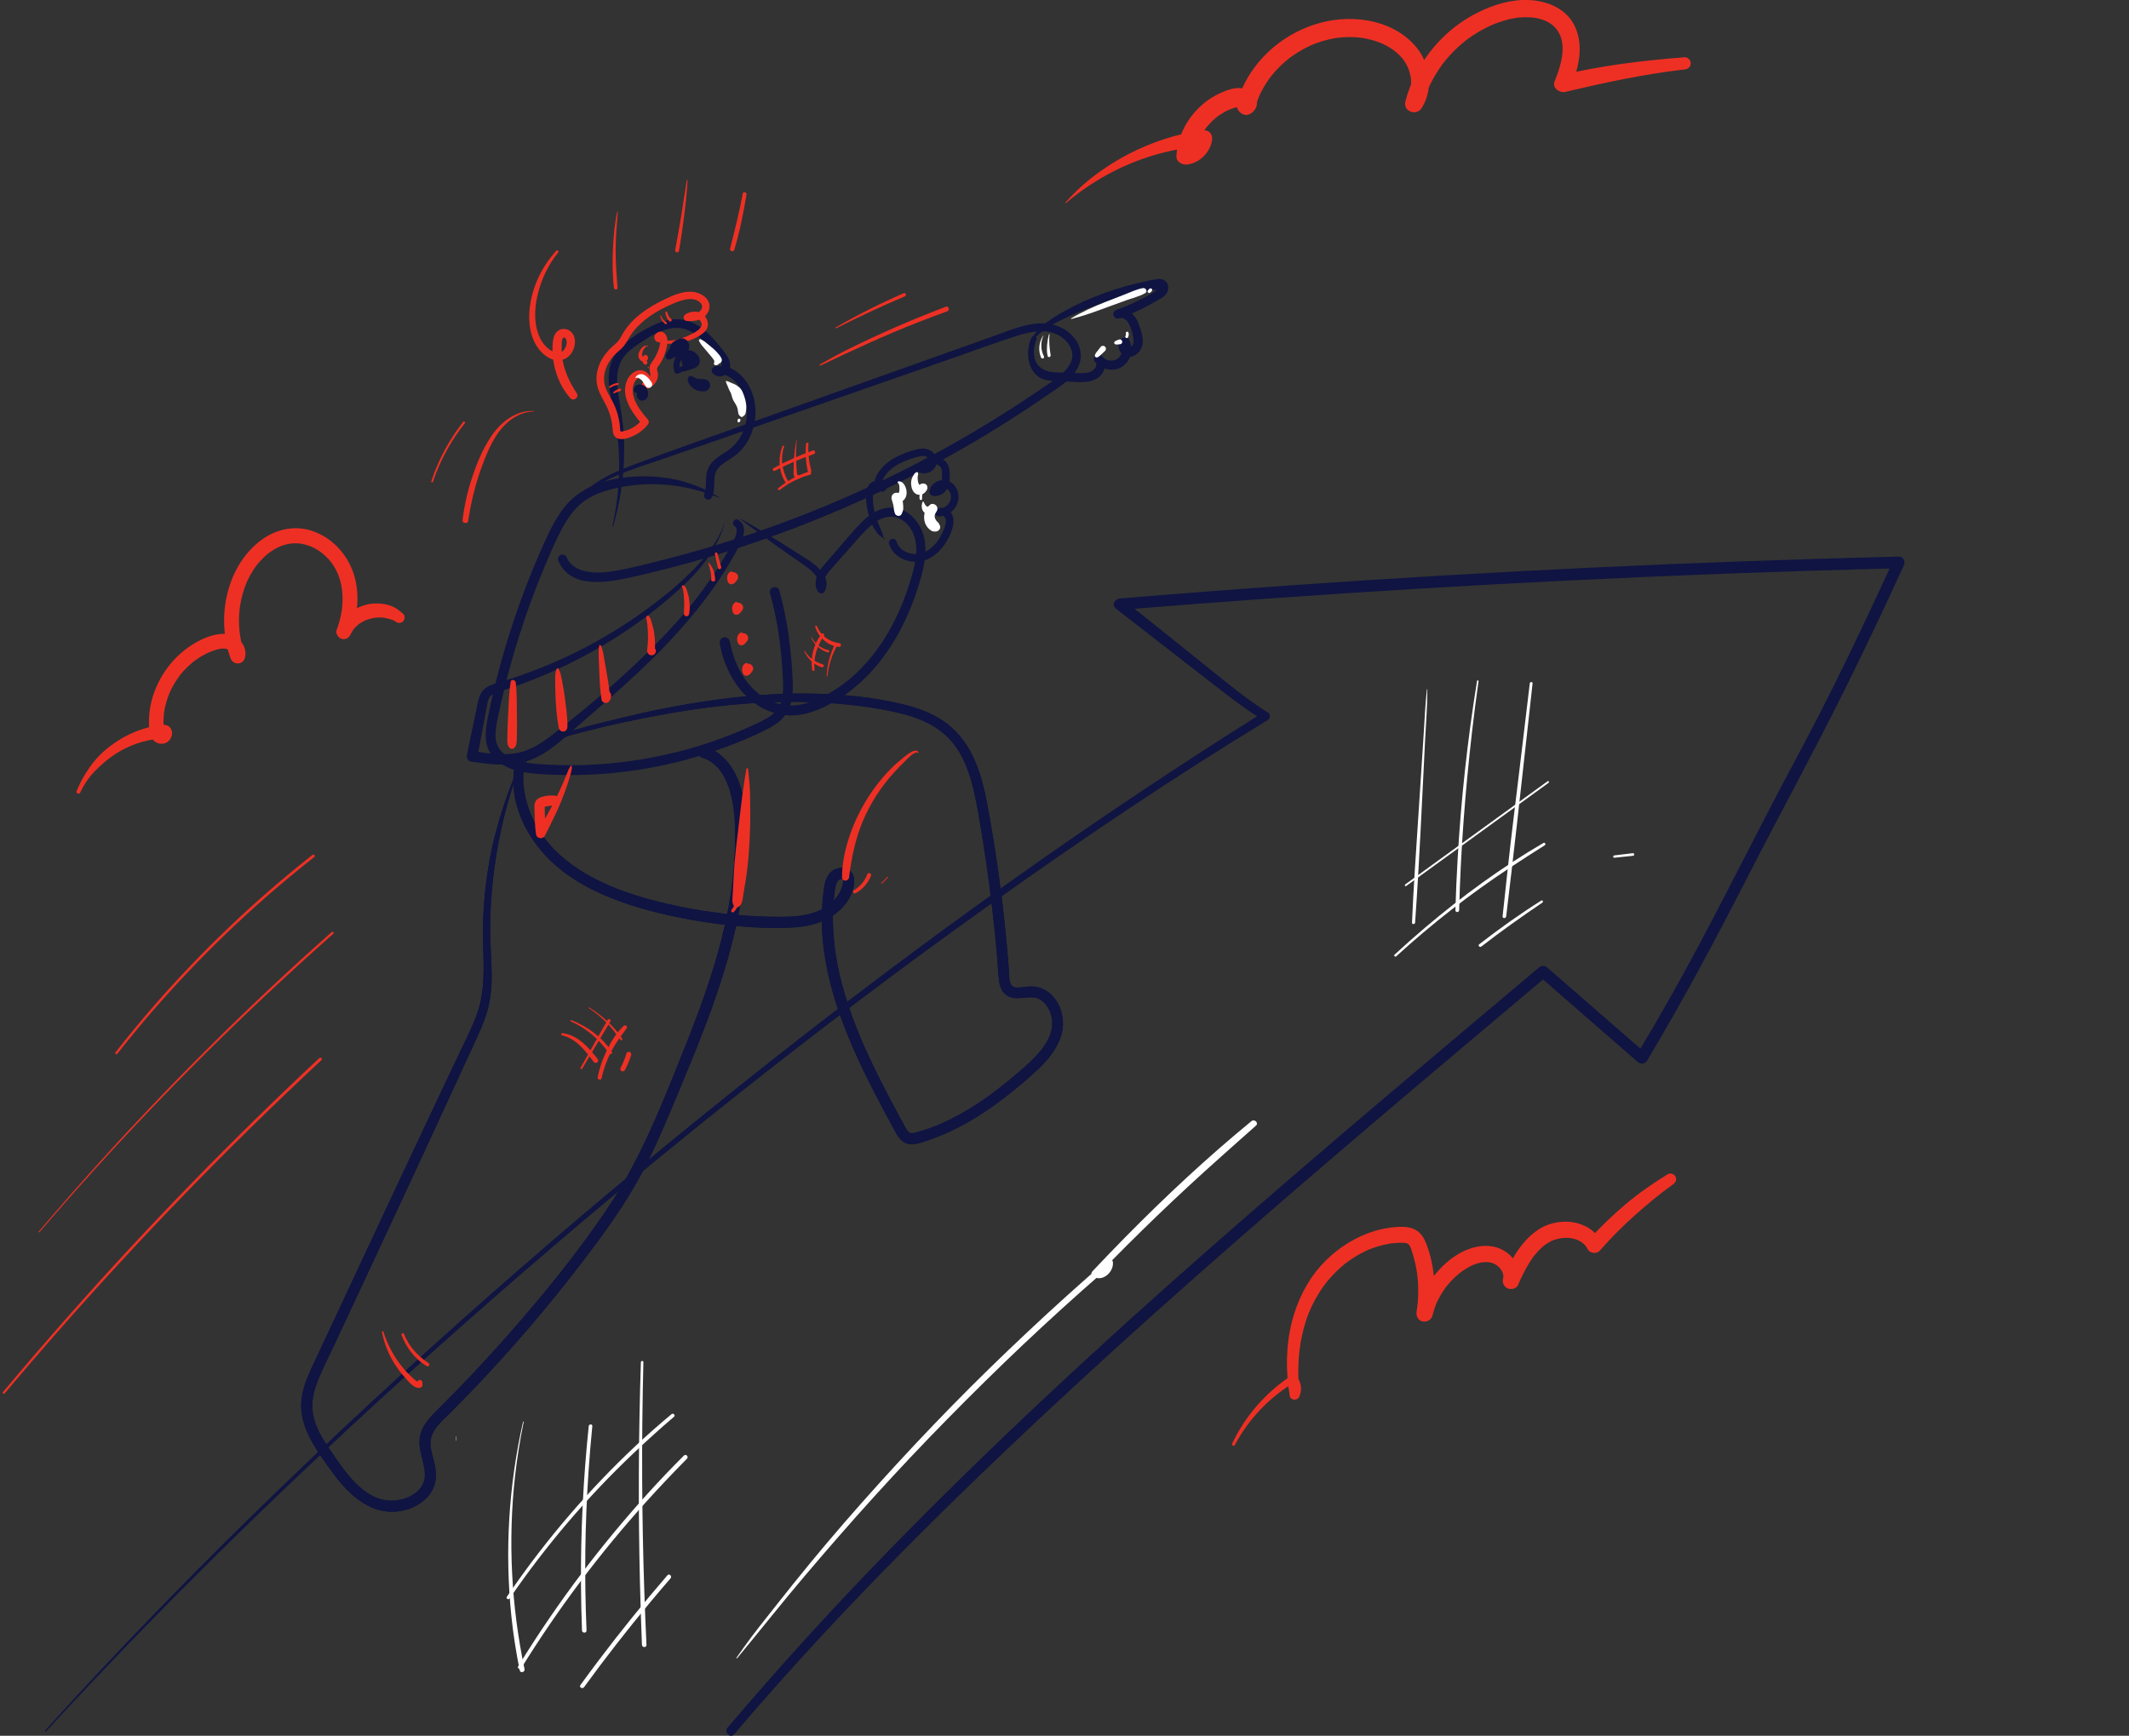 <?xml version="1.0" encoding="UTF-8"?> <svg xmlns="http://www.w3.org/2000/svg" id="_Слой_2" data-name="Слой 2" viewBox="0 0 1067.34 870.41"><rect x="0" y="0" width="1067.34" height="870.41" fill="#333333" stroke="none"/><defs><style> .cls-1 { fill: none; } .cls-1, .cls-2, .cls-3, .cls-4 { stroke-width: 0px; } .cls-2 { fill: #0f1442; } .cls-3 { fill: #ee3024; } .cls-4 { fill: #fff; } </style></defs><g id="Layer_1" data-name="Layer 1"><g><path class="cls-1" d="M371.14,260.15c11.26,7.42,22.5,14.89,33.7,22.4,4.54,3.05,9.69,8.39,6.89,13.09-2.46-3.59.54-8.32,3.41-11.59,4.67-5.34,9.35-10.67,14.02-16.01,4.96-5.66,11.09-11.83,18.59-11.22,6.57.53,11.7,6.51,13.22,12.93,1.52,6.41.16,13.14-1.6,19.49-7.26,26.22-22.86,51.76-47.58,63.14-4.71,2.17-9.77,3.81-14.95,3.87-8.67.1-17.02-4.33-22.78-10.81-5.76-6.48-9.11-14.83-10.74-23.34"></path><path class="cls-2" d="M371.08,260.21c3.88,3.09,7.94,5.96,11.94,8.9s7.98,5.85,12.05,8.67c2.03,1.41,4.06,2.82,6.09,4.23,1.77,1.23,3.58,2.4,5.19,3.84,2.27,2.04,5.56,5.55,3.71,8.82h3.33c-1.9-3.04,1.09-6.81,3.04-9.05,3.13-3.59,6.32-7.13,9.48-10.69,2.79-3.15,5.51-6.41,8.52-9.36,2.47-2.42,5.29-4.82,8.62-5.92,6.6-2.19,12.62,2.23,14.98,8.33,3.02,7.78.39,16.67-1.96,24.27-4.21,13.6-10.62,26.8-19.76,37.79-4.49,5.4-9.63,10.33-15.42,14.32-6.22,4.29-13.5,8.2-21.09,9.19s-15.01-1.81-20.65-6.69c-5.96-5.15-9.77-12.25-11.94-19.74-.55-1.88-1.02-3.79-1.45-5.7-.3-1.34-1.85-2.12-3.12-1.77-1.43.39-2,1.77-1.77,3.12,2.87,16.99,14.72,33.94,32.98,35.85,8.91.93,17.8-2.87,25.3-7.33,6.71-3.99,12.77-9.1,18-14.89,10.59-11.75,18.02-26.12,22.83-41.12,2.74-8.52,5.58-18.28,2.9-27.17-2.2-7.27-8.61-13.89-16.65-13.57-8.68.34-14.82,7.59-20.06,13.66-3.35,3.87-6.69,7.74-10.04,11.61-2.78,3.22-6.26,6.66-7.08,11.01-.38,2.03-.14,4.03,1,5.79.76,1.18,2.61,1.32,3.33,0,3.58-6.54-3.14-12.55-8.13-15.77-7.11-4.59-14.25-9.12-21.52-13.45-4.16-2.48-8.29-5.02-12.56-7.31-.07-.04-.17.07-.09.12h0Z"></path><path class="cls-1" d="M443.72,270.75c-5.05-5.98-7.87-13.81-7.79-21.63.02-1.97.31-4.14,1.77-5.46,1.46-1.32,4.4-.93,4.75,1.01-1.04.12-1.97-.83-2.18-1.86-.2-1.03.16-2.08.6-3.03,3.23-6.88,10.92-10.41,18.26-12.39,2.17-.58,4.63-1.04,6.54.13,1.98,1.22,2.62,4.17,1.33,6.1s-4.27,2.46-6.15,1.1c1.72-1.83,3.87-3.4,6.36-3.78s5.3.72,6.34,3.01c.47,1.04.55,2.21.6,3.35.11,2.23.14,4.58-.86,6.58s-3.37,3.5-5.49,2.76c.36-2.86,3.81-4.71,6.56-3.82,2.75.89,4.46,3.93,4.29,6.81-.24,4.02-4.01,7.5-8.04,7.42,1.71-1.21,4.29.08,5.07,2.03.79,1.94.28,4.15-.4,6.14-2.08,6.02-6.16,11.77-12.17,13.87-6.01,2.1-13.88-.81-15.52-6.96"></path><path class="cls-2" d="M443.75,270.73c-.43-.66-.91-1.32-1.1-2.1-.16-.67-.18-1.18-.48-1.8-.62-1.27-1.08-2.6-1.65-3.88-1.17-2.62-2-5.39-2.46-8.23-.41-2.49-.73-5.44-.08-7.91.22-.83.6-1.84,1.52-2.05.45-.11,1.06-.08,1.18.4l1.78-2.33c-1.27,0,.81-3.6,1.08-4.02.89-1.38,2.04-2.57,3.29-3.63,2.62-2.22,5.86-3.73,9.08-4.85,1.66-.58,3.38-1.12,5.1-1.47,1.41-.29,3.39-.49,4.33.88,1.68,2.44-1.25,4.89-3.53,3.37l.38,2.95c1.44-1.5,3.23-3,5.37-3.27,1.63-.21,3.67.44,4.34,2.07.42,1.01.38,2.22.41,3.29.04,1.16.05,2.34-.21,3.47-.39,1.69-1.75,3.78-3.77,3.19l1.33,2.34c.27-1.6,1.68-2.68,3.31-2.64,1.78.04,3.12,1.62,3.58,3.22,1.06,3.71-2.2,7.38-5.91,7.39l.97,3.59c1.26-.79,2.4.87,2.55,1.97.27,1.98-.69,4.19-1.47,5.96-1.53,3.46-3.8,6.83-6.98,8.97-2.89,1.94-6.24,2.71-9.64,1.82-3-.79-5.69-2.76-6.57-5.83-.69-2.41-4.46-1.39-3.77,1.04,2.06,7.23,10.77,10.62,17.62,8.42,3.86-1.24,7.05-3.85,9.48-7.04,2.46-3.23,4.57-7.37,5.1-11.42.31-2.39-.2-4.89-2.1-6.51-1.72-1.46-4.18-1.94-6.16-.7-1.59.99-.98,3.59.97,3.59,6.69-.03,11.91-7.05,9.18-13.37-1.24-2.88-4.08-5.12-7.33-4.89-3.02.21-5.98,2.33-6.5,5.43-.17,1.03.26,2.03,1.33,2.34,3.21.93,6.47-1.09,7.81-4.02.75-1.65.98-3.46.99-5.26s.01-3.69-.57-5.36c-1.06-3.06-4.13-4.84-7.29-4.86-3.42-.02-6.44,2.03-8.72,4.41-.87.91-.64,2.28.38,2.95,3.24,2.15,8.06.69,9.33-3.06,1.41-4.18-1.77-8.06-5.94-8.34-2.1-.14-4.25.51-6.25,1.11s-3.86,1.29-5.72,2.12c-3.56,1.58-7.02,3.78-9.52,6.81-1.47,1.78-2.94,3.94-3.32,6.26-.43,2.58,1.16,5.29,3.98,5.27,1.21,0,2.07-1.17,1.78-2.33-.77-3.03-4.53-3.88-7.03-2.43-3.19,1.85-3.19,6.26-2.96,9.46.27,3.79,1.15,7.5,2.61,11,.71,1.71,1.54,3.24,2.66,4.72.55.72,1,1.41,1.77,1.86.93.54,1.64,1.25,2.41,1.99.03.03.09,0,.06-.05h0Z"></path><path class="cls-1" d="M307.18,263.85c5.06-19.08,5.81-39.28,2.18-58.68-1.58-8.44-3.87-17.66.19-25.23,2.6-4.84,7.37-8.06,12.02-10.98,5.9-3.71,12.46-7.39,19.39-6.64,8.75.94,15.07,8.5,20.42,15.48,1.38,1.8,2.83,3.87,2.5,6.1-.33,2.24-3.64,3.78-4.9,1.9,4.82-1.15,9.72,1.97,12.76,5.88,8.18,10.53,5.76,27.67-5.03,35.52-3.54,2.57-8,4.49-9.75,8.5-1.73,3.96-.2,8.75-1.87,12.74"></path><path class="cls-2" d="M307.36,263.9c3.18-10.74,5.02-21.86,5.46-33.06.22-5.58.15-11.22-.41-16.78s-1.61-10.78-2.43-16.18c-.73-4.8-1.09-9.82.45-14.5s5.06-7.72,8.85-10.33c7.54-5.2,17.43-11.65,26.72-7.03,4.5,2.24,8,6.01,11.14,9.85,1.52,1.86,3.55,3.92,4.4,6.2.28.75.46,1.59-.21,2.13-.18.14-.45.28-.62.3-.3.04,0,.08-.21-.21l-.95,3.59c5.19-1.12,9.82,3.48,12.14,7.6,2.19,3.9,3.01,8.42,2.73,12.86s-1.8,8.82-4.35,12.47c-1.24,1.78-2.82,3.4-4.58,4.67-2.2,1.58-4.59,2.89-6.69,4.61-2.47,2.02-4.15,4.66-4.63,7.85s.12,6.78-1.12,9.95c-.41,1.06.46,2.32,1.47,2.59,1.2.33,2.18-.41,2.59-1.47,1.22-3.11.79-6.43,1.11-9.68.28-2.86,1.73-4.89,4-6.58s4.81-3.03,7.01-4.84c1.97-1.62,3.66-3.61,5.04-5.76,5.48-8.52,6.06-20.29.95-29.11-3.38-5.82-9.76-10.82-16.82-9.3-1.24.27-2.12,2.08-1.28,3.16,1.57,2.03,4.03,2.43,6.24,1.11,2.32-1.39,3.14-4.04,2.47-6.6s-2.67-4.83-4.32-6.93-3.24-4.01-5.04-5.85c-3.44-3.52-7.56-6.64-12.38-7.92-5.73-1.52-11.5-.06-16.72,2.45s-10.05,5.54-14.28,9.16-7.02,8.32-7.72,13.87c-.71,5.68.52,11.43,1.68,16.97,1.28,6.1,2.26,12.24,2.83,18.45,1.28,14.11.3,28.38-2.89,42.19-.06.24.31.35.38.1h0Z"></path><path class="cls-1" d="M360.23,249.37c-15.98-8.15-34.81-10.57-52.34-6.73-6.12,1.34-12.19,3.48-17.16,7.3-7.06,5.43-11.26,13.7-14.96,21.8-12.94,28.32-22.62,58.12-28.79,88.64-.95,4.67-1.78,9.68.02,14.09,3.31,8.12,13.57,10.43,22.32,11.1,38.33,2.92,77.39-4.42,112.05-21.03,3.95-1.89,8-4.04,10.51-7.62,3.19-4.54,3.31-10.5,3.07-16.05-1.44-32.94-9.23-69.33-34.72-91.5"></path><path class="cls-2" d="M360.23,249.53c.2,0,.2-.31,0-.31s-.2.31,0,.31h0Z"></path><path class="cls-2" d="M360.31,249.23c-5.92-3.65-12.54-6.45-19.27-8.19s-13.82-2.31-20.69-2.13c-13.58.36-28.1,3.99-37.02,14.95-4.28,5.27-7.28,11.34-10.1,17.47-3.16,6.88-6.07,13.87-8.82,20.92-5.46,13.99-10.14,28.29-14.03,42.8-1.98,7.41-3.76,14.87-5.32,22.37-1.41,6.75-3.09,14.4,1.01,20.59,3.13,4.71,8.41,7.27,13.76,8.6,6.16,1.53,12.65,1.73,18.96,1.94,29.12.93,58.49-3.94,85.76-14.2,6.85-2.58,13.69-5.41,20.2-8.77,2.87-1.48,5.72-3.25,7.87-5.7s3.64-5.65,4.26-8.97.64-6.69.5-10.05c-.16-3.71-.4-7.41-.74-11.11-.68-7.57-1.72-15.13-3.26-22.58-.76-3.7-1.66-7.37-2.68-11.01-.85-3-5.52-1.72-4.67,1.29,3.94,13.98,5.81,28.46,6.46,42.95.26,5.84.36,12.48-4.13,16.88-2.14,2.09-4.85,3.49-7.51,4.79-3.08,1.5-6.21,2.92-9.37,4.26-25.53,10.87-53.21,16.74-80.93,17.34-7.08.15-14.17-.03-21.24-.58-4.92-.38-10.12-1.18-14.47-3.64-1.95-1.1-3.69-2.55-4.84-4.49-1.59-2.67-1.76-5.77-1.48-8.8.31-3.43,1.17-6.83,1.9-10.19s1.57-7.02,2.42-10.52c3.44-14.14,7.65-28.09,12.58-41.78,2.42-6.71,5.01-13.37,7.78-19.95,2.62-6.22,5.27-12.49,8.45-18.45,2.9-5.44,6.51-10.75,11.66-14.3,5.42-3.73,11.78-5.49,18.17-6.73,13.04-2.52,26.6-1.71,39.36,1.98,3.17.92,6.29,2.03,9.35,3.27.17.07.27-.2.12-.29h0Z"></path><path class="cls-2" d="M363.19,262.29c-3.85,11.05-11.61,19.81-20.01,27.68s-18.12,15.26-27.94,21.79c-19.91,13.23-41.76,23.49-64.68,30.28-2.89.86-6.03,1.72-8.18,3.97-2.45,2.56-2.81,6.3-3.51,9.61-1.6,7.65-3.26,15.3-4.76,22.97-.25,1.27.35,3.04,1.85,3.26,7.06,1.04,14.26,2.12,21.41,1.27s12.89-3.47,18.45-7.46,10.17-8.4,15.11-12.7,9.56-8.29,14.32-12.46c19.15-16.78,37.55-34.68,52.31-55.53,4.1-5.78,7.88-11.79,11.28-18.01,2.39-4.38,7.29-12.48,1.34-16.25-2-1.27-3.85,1.91-1.85,3.17,1.73,1.1.82,3.9.26,5.42-.97,2.65-2.58,5.17-3.96,7.62-2.93,5.2-6.14,10.25-9.57,15.14-6.9,9.84-14.74,19-23.06,27.66-16.84,17.54-35.53,33.43-54.65,48.41-5.4,4.23-11.12,8.1-17.97,9.43-7.24,1.41-14.8.25-22.01-.83l1.85,3.26c1.37-6.86,2.62-13.75,3.9-20.62.31-1.64.61-3.28.92-4.91.27-1.46.44-3.07,1.14-4.4,1.05-2,3.62-2.73,5.61-3.37,11.37-3.66,22.48-8.03,33.24-13.25,21.33-10.34,41.49-23.81,58.78-40.06,9.1-8.55,17.12-18.86,20.46-31.08.01-.05-.06-.07-.08-.02h0Z"></path><path class="cls-1" d="M328.74,171.01c7.39,1.57,15.38.05,21.67-4.13,1.03-.68,2.05-1.48,2.57-2.59.96-2.03-.15-4.68-2.15-5.73-1.99-1.05-4.55-.65-6.38.66,2.15.09,4.39.02,6.32-.95s3.43-3.07,3.07-5.19c-.22-1.3-1.09-2.42-2.14-3.22-4.14-3.13-10.04-1.47-14.79.6-9.13,3.97-18.18,9.4-23.19,18-.71,1.22-1.33,2.5-2.21,3.6-1.04,1.31-2.38,2.32-3.62,3.44-4.97,4.51-8.2,11.51-6.53,18.01.86,3.33,2.88,6.22,4.4,9.31,1.9,3.86,3.02,8.1,3.28,12.39.06.97.14,2.08.91,2.66.62.47,1.48.43,2.25.31,4.38-.66,8.47-3.06,11.19-6.56-4.59-5.36-9.41-11.96-7.73-18.82.64-2.61,2.64-5.2,5.33-5.27,2.69-.07,4.84,3.78,2.76,5.49,2.63-.45,4.61-3.25,4.16-5.88-.14-.79-.46-1.56-.4-2.36.07-1.05.76-1.93,1.37-2.79,2.15-3.05,3.51-6.64,3.91-10.35.14-1.3.04-2.85-1.06-3.55s-2.9.92-1.91,1.77"></path><path class="cls-3" d="M328.71,171.12c3.71,1.48,7.83,1.48,11.74.89s7.69-1.95,10.98-4.13c1.52-1,2.92-2.29,3.32-4.14.35-1.61-.07-3.34-.99-4.68-2.32-3.39-6.98-3.5-10.2-1.37-1.46.97-.9,3.23.89,3.3,2.55.1,5.27-.03,7.54-1.34,1.97-1.14,3.52-3.21,3.69-5.52.38-4.88-4.9-7.66-9.09-7.85-4.68-.21-9.19,1.83-13.33,3.78s-8.36,4.37-12.08,7.28-6.87,6.32-9.2,10.36c-.59,1.03-1.12,2.14-1.85,3.08s-1.72,1.77-2.64,2.57c-1.82,1.59-3.45,3.33-4.81,5.34-2.57,3.8-4.1,8.53-3.54,13.14.63,5.2,4,9.21,5.87,13.95,1.08,2.73,1.81,5.63,2.06,8.56.11,1.26.07,2.62.67,3.77.66,1.27,1.87,1.94,3.27,2.05,2.49.18,5.33-.95,7.5-2.07,2.4-1.24,4.53-3,6.21-5.11.68-.86.73-1.83,0-2.69-3.58-4.2-7.8-9.4-7.49-15.26.11-2.02,1.07-5.09,3.41-5.53,1.06-.2,2.71,1.3,1.75,2.18-1.49,1.37.1,3.56,1.86,3.19,3.32-.7,5.85-3.99,5.6-7.39-.06-.82-.54-1.77-.46-2.57s.92-1.64,1.37-2.3c1.09-1.62,1.92-3.41,2.56-5.25.98-2.84,2.42-7.83-.17-10.24s-6.83,1.09-4.39,3.81c1.28,1.43,3.37-.68,2.1-2.1.02.02.04,1.1.2.77s-.04.53-.07-.08c-.21-.09-.25-.08-.14.03.07.07.12.15.14.24.03.18.08.34.1.52.11,1.12-.2,2.34-.47,3.41-.63,2.51-1.72,4.82-3.17,6.96-.65.97-1.39,1.89-1.7,3.03-.35,1.29.03,2.4.25,3.66.31,1.83-1.02,3.45-2.77,3.82l1.86,3.19c2.6-2.38,1.18-6.51-1.58-8.08-3.54-2.01-7.48.82-8.98,4.04-3.82,8.2,2.41,16.66,7.5,22.63v-2.69c-2.45,3.08-5.86,5.3-9.77,5.98-.77.13-1.12.39-1.27-.3-.22-1.03-.17-2.15-.31-3.2-.29-2.22-.77-4.4-1.49-6.52s-1.64-4.12-2.7-6.07-2.22-3.82-2.94-5.9c-1.26-3.62-.82-7.52.83-10.95.84-1.74,1.91-3.36,3.19-4.8,1.36-1.52,3.01-2.72,4.43-4.17,1.51-1.54,2.44-3.43,3.53-5.26,1.02-1.7,2.21-3.28,3.56-4.74,5.28-5.73,12.52-9.82,19.72-12.66,3.52-1.39,8.37-2.91,11.75-.38,1.62,1.21,1.96,3.01.52,4.52-1.67,1.75-4.42,1.7-6.64,1.63l.89,3.3c1.98-1.33,5.26-1.67,6.26,1.05s-2.93,4.67-4.89,5.7c-2.7,1.42-5.6,2.46-8.6,3s-6.26.47-9.38.39c-.14,0-.15.18-.03.23h0Z"></path><path class="cls-1" d="M288.34,252.53c8-10.68,21.32-15.64,33.9-20.07,60.82-21.43,121.64-42.87,182.46-64.3,7.02-2.48,14.44-4.99,21.77-3.68,7.33,1.31,14.28,7.93,13.15,15.29-.86,5.63-5.85,9.58-10.5,12.87-65.21,46.1-139.84,78.81-217.93,95.53-10.76,2.3-25.2,2.46-29.15-7.81"></path><path class="cls-2" d="M288.37,252.56c5.44-6.14,12.4-10.35,19.82-13.66,8.25-3.68,16.99-6.32,25.53-9.23,19.63-6.7,39.2-13.6,58.79-20.43,19.59-6.83,39.18-13.66,58.77-20.49,9.88-3.44,19.75-6.89,29.63-10.33,9.63-3.36,19.21-6.94,28.92-10.03,8.12-2.58,17.98-4.29,24.56,2.52,2.31,2.39,3.77,5.7,3.02,9.05-.84,3.73-3.75,6.51-6.64,8.8-3.42,2.71-7.13,5.11-10.74,7.56-3.81,2.59-7.64,5.14-11.51,7.64-7.67,4.96-15.45,9.74-23.34,14.34-15.78,9.2-31.99,17.67-48.55,25.38-16.52,7.69-33.39,14.61-50.55,20.73s-34.69,11.49-52.38,16.02c-8.48,2.17-17.06,4.44-25.69,5.91-5.9,1-12.97,1.41-18.41-1.23-2.33-1.13-4.38-2.87-5.37-5.36-.45-1.14-1.51-1.93-2.79-1.58-1.08.3-2.04,1.64-1.58,2.79,6.08,15.27,26.28,10.86,38.6,8.06,18.4-4.18,36.6-9.25,54.51-15.18,17.96-5.94,35.63-12.75,52.96-20.35s34.19-15.99,50.67-25.18,32.52-19.17,48.04-29.9c6.6-4.56,15.86-9.65,17.09-18.42,1.16-8.22-6.01-15.23-13.49-17.13-9.92-2.51-20.22,2.15-29.38,5.41-10.1,3.6-20.2,7.19-30.3,10.79-20.2,7.19-40.4,14.39-60.6,21.58s-40.4,14.39-60.6,21.58c-9.75,3.47-19.5,6.97-29.19,10.6-7.76,2.9-15.46,6.14-22.06,11.26-3.1,2.41-5.68,5.13-7.82,8.44-.02.04.03.08.06.05h0Z"></path><path class="cls-2" d="M262.05,385.03c5.27-10.6,17.58-14.7,28.25-17.49,14.63-3.82,29.46-7.03,44.35-9.66,29.94-5.3,60.48-7.66,90.8-4.52,7.26.75,14.51,1.82,21.65,3.34,6.29,1.33,12.59,3.08,18.33,6.03,5.53,2.85,10.35,6.8,13.9,11.94s5.75,10.64,7.45,16.45c1.82,6.21,2.98,12.59,4.08,18.96,1.34,7.75,2.55,15.53,3.69,23.31,2.23,15.33,3.99,30.72,5.3,46.16.33,3.88.49,7.8.93,11.68.37,3.29,1.47,6.66,4.61,8.3,5.09,2.66,11.16-1.05,15.83,1.56,3.82,2.14,6.06,6.87,6.29,11.2.31,5.73-2.83,11.17-6.55,15.47-4.26,4.93-9.36,9.15-14.35,13.3s-10.49,8.35-16.08,12.06-11.74,7.22-18.03,10.03c-2.99,1.34-6.05,2.5-9.17,3.51-1.46.47-2.94.94-4.43,1.31s-2.77.54-3.84-.77c-.93-1.14-1.56-2.59-2.26-3.87-.86-1.58-1.71-3.16-2.57-4.74-1.72-3.18-3.42-6.37-5.09-9.57-3.44-6.59-6.77-13.23-9.88-19.98-5.96-12.94-11.08-26.34-14.31-40.24-3.17-13.65-4.39-27.9-2.47-41.83.19-1.38.39-2.85.94-4.13.23-.54.54-1.09.97-1.49.31-.29.64-.44,1.05-.54.67-.15-.13-.08.55-.05.05,0,.52.09.2.02.31.07.25-.05.45.21-.05-.06-.16-.21-.09-.04.47,1.06-.09,2.67-.4,3.71-1.61,5.41-6.21,9.45-11.17,11.8-6.24,2.96-13.47,3.29-20.25,3.28-7.56,0-15.13-.4-22.66-1.09-15.05-1.4-30.01-4.15-44.56-8.26-24.61-6.95-50.75-20.24-58.96-46.41-1.79-5.69-2.67-11.92-2.04-17.88.14-1.3-1.21-2.42-2.42-2.42-1.42,0-2.28,1.12-2.42,2.42-.73,6.85-.09,13.53,2.08,20.09,2.16,6.54,5.51,12.62,9.7,18.07,8.67,11.26,20.77,19.2,33.73,24.73,13.9,5.93,28.75,9.64,43.6,12.27,15.68,2.78,31.89,4.47,47.83,3.98,7.38-.23,15.04-1.34,21.49-5.18,5.45-3.24,10.11-8.39,11.67-14.66.86-3.44.85-7.76-2.83-9.55-2.93-1.43-6.64-.53-8.8,1.84-2.48,2.73-2.92,6.48-3.35,9.99s-.71,7.36-.77,11.06c-.54,30.71,11.54,60,25.22,86.9,3.43,6.74,7,13.4,10.61,20.04,1.7,3.12,3.41,6.89,7.19,7.85,3.56.9,7.7-.88,11.04-2.02,13.61-4.64,25.98-12.21,37.32-20.95,5.71-4.4,11.31-9.01,16.56-13.95,4.9-4.61,9.43-9.86,11.72-16.29,2.03-5.69,1.55-11.99-1.37-17.29-2.73-4.95-7.7-8.5-13.48-8.37-1.63.04-3.25.32-4.88.46-1.24.11-2.66.27-3.83-.26-2.52-1.13-2.1-5.69-2.27-7.91-.63-8.28-1.38-16.56-2.27-24.82-1.77-16.41-4.03-32.76-6.87-49.01-2.31-13.25-4.52-27.27-11.73-38.89-3.55-5.72-8.32-10.51-14.09-13.99-5.86-3.54-12.47-5.74-19.11-7.3-15.09-3.54-30.82-4.97-46.29-5.15-15.94-.18-31.87,1.07-47.65,3.26-16.06,2.22-31.97,5.45-47.73,9.26-7.3,1.77-14.62,3.57-21.84,5.68-5.75,1.68-11.46,3.77-16.49,7.08-4.47,2.95-8.04,6.8-9.95,11.86-.05.12.16.21.21.09h0Z"></path><path class="cls-2" d="M262.62,378.71c-6.23,13.2-11.18,26.98-14.71,41.14-3.53,14.13-5.32,28.73-5.77,43.29s2.22,30.51-2.89,44.95c-2.54,7.19-6.12,14.02-9.37,20.9-3.43,7.25-6.86,14.51-10.29,21.76-13.62,28.79-27.1,57.65-40.6,86.5-6.8,14.54-13.61,29.08-20.41,43.62-3.1,6.63-6.5,13.31-7.41,20.67-.84,6.83,1.1,13.46,4.19,19.49s6.96,11.4,10.87,16.73,7.79,9.96,12.83,13.82c4.56,3.49,9.85,6.01,15.62,6.44,5.06.38,10.41-.84,14.78-3.43s7.71-6.51,8.73-11.39c.67-3.19.31-6.4-.4-9.55s-1.95-6.49-1.98-9.86c-.07-6.56,5.81-11.2,10.04-15.43,5.3-5.3,10.51-10.68,15.65-16.13,20.47-21.74,39.65-44.7,57.42-68.7,8.93-12.05,17.34-24.46,24.2-37.82,6.84-13.31,12.49-27.2,18.25-41.01,11.48-27.51,22.67-55.45,28.58-84.77,2.9-14.4,4.52-29.1,4.16-43.8-.27-11.14-1.49-23.47-8.34-32.74-3.09-4.18-7.14-7.3-12.14-8.84-3.47-1.07-4.95,4.36-1.5,5.42,9.82,3.03,13.7,13.93,15.3,23.12,1.06,6.11,1.15,12.42,1.09,18.6-.06,7.16-.58,14.31-1.47,21.41-3.59,28.63-13.35,56.18-24.03,82.83-10.83,27-21.49,54.55-37.7,78.86-16.03,24.05-34.59,46.63-53.79,68.19-9.66,10.84-19.62,21.4-29.89,31.67-4.38,4.38-9.63,8.97-11.01,15.3-1.49,6.8,2.3,12.79,2.37,19.45.11,9.63-11.25,14.13-19.44,12.93-11.61-1.7-19.63-13.05-25.8-21.95-3.64-5.25-7.48-10.65-9.64-16.72-2.37-6.62-1.85-12.99.55-19.52,2.56-6.98,6.1-13.66,9.24-20.39s6.57-14.1,9.86-21.15c13.09-28.08,26.26-56.13,39.22-84.27,6.51-14.13,13.02-28.26,19.54-42.4,2.99-6.5,6.18-13,8.05-19.94,1.94-7.17,2.09-14.59,1.79-21.97-.29-7.32-.72-14.6-.59-21.93.12-7.16.59-14.31,1.41-21.42,1.64-14.31,4.45-28.57,8.62-42.36,2-6.62,4.33-13.14,6.94-19.55.03-.08-.11-.14-.14-.06h0Z"></path><path class="cls-1" d="M22.84,867.98c168.62-184.98,407.09-382.69,611.59-508.82-12.24-7.33-39.9-30.24-73.15-56.16,129.98-10.75,260.26-17.73,390.64-20.95-17.73,38.82-35.92,75.68-48.77,99.53-31.53,58.53-45.75,91.87-80.01,148.84-16.51-14.38-33.03-28.76-49.54-43.13-137.59,115.98-290.77,243.47-407.18,380.69"></path><path class="cls-1" d="M1031.17,376.75c9.81-18.2,22.73-43.98,36.18-72.43-114.2,3.64-228.3,10.17-342.17,19.58,33.25,25.92,60.91,48.83,73.15,56.16-195.04,120.3-420.99,305.7-587.76,483.08h283.86c116.41-137.22,269.6-264.71,407.18-380.69,10.89,9.48,21.78,18.96,32.66,28.44,1.07-.9,15.81,15.59,16.87,14.69,5.28,4.59-3.11-8.21,2.16-3.62,32.7-54.78,47-87.95,77.85-145.22Z"></path><path class="cls-2" d="M23.06,868.2c70.16-76.2,145.21-147.99,223.11-216.21,80.24-70.26,163.78-136.84,250.65-198.74,45.2-32.21,91.29-63.34,138.73-92.17,1.45-.88,1.43-2.97,0-3.85-10.11-6.23-19.34-13.99-28.61-21.38-14.57-11.6-28.96-23.42-43.64-34.88l-2.02,4.89c101.16-8.28,202.51-14.39,303.94-18.19,28.89-1.08,57.79-1.98,86.7-2.7l-2.53-4.41c-15.36,33.59-31.29,66.99-48.78,99.53-16.67,31.03-32.24,62.62-48.8,93.71-9.93,18.64-20.35,37.01-31.23,55.12l4.65-.6c-16.51-14.38-33.02-28.76-49.53-43.14-1.29-1.12-2.9-1.1-4.2,0-55.35,46.64-110.81,93.17-165.18,140.97-55.19,48.52-109.2,98.46-160.5,151.1-28.05,28.77-55.05,58.44-81.06,89.07-1.94,2.29,1.36,5.62,3.31,3.31,46.73-55.02,97.84-106.38,150.41-155.78,53.62-50.38,109.06-98.81,165.04-146.54,30.62-26.1,61.41-51.99,92.17-77.93h-4.2c16.52,14.38,33.03,28.75,49.55,43.13,1.44,1.25,3.62,1.12,4.65-.6,18.14-30.22,34.63-61.28,50.68-92.64,15.94-31.15,32.77-61.83,48.32-93.18,10.27-20.69,20.16-41.56,29.76-62.57.88-1.92-.13-4.47-2.53-4.41-101.47,2.52-202.9,7.22-304.15,14.36-28.84,2.03-57.67,4.26-86.49,6.66-2.15.18-4.18,3.21-2.02,4.89,15.08,11.75,30.15,23.52,45.27,35.21,9.33,7.21,18.63,14.8,28.78,20.85v-3.85c-85.92,53.89-168.43,112.88-248.03,175.71-84.33,66.56-165.63,137.05-243.02,211.58-41.25,39.73-81.24,80.74-119.64,123.23-.27.3.17.74.44.44h0Z"></path><path class="cls-1" d="M517.43,170.44c3.69-5.43,9.5-9.01,15.31-12.05,14.93-7.82,31.13-13.2,47.77-15.86.45-.07.91-.14,1.35-.02,1.15.33,1.54,1.9,1.05,2.99s-1.55,1.81-2.57,2.44c-6.27,3.89-12.96,7.11-19.92,9.59,2.11-.92,4.66.12,6.18,1.85s2.25,3.99,2.94,6.18c.7,2.22,1.4,4.54.97,6.83s-2.43,4.45-4.74,4.21-3.67-3.78-1.72-5.04c1.88,3.49.6,8.33-2.75,10.44-3.35,2.11-8.27,1.16-10.6-2.04,2.17,2.2.85,6.24-1.77,7.88-2.62,1.64-5.92,1.58-9.01,1.47-3.14-.11-6.27-.23-9.41-.34-2.73-.1-5.55-.22-7.98-1.46-5.95-3.03-6.94-11.55-4.18-17.63"></path><path class="cls-2" d="M517.73,170.74c3.91-4.5,9-7.7,14.31-10.29,5.66-2.76,11.52-5.22,17.42-7.39s12.39-4.12,18.75-5.59c3.11-.72,6.24-1.34,9.39-1.87.75-.13,1.5-.25,2.25-.36.29-.04.73-.04,1.01-.15.55-.22.39.45-.39-.57.28.36.03.22.11.02-.19.49-.72.85-1.12,1.16-2.85,2.18-6.34,3.82-9.55,5.39s-6.64,3.02-10.08,4.27l1.19,4.33c2-.77,3.73.6,4.7,2.28,1.25,2.15,2.03,4.91,2.47,7.35.28,1.56.24,4.31-1.71,4.87-.3.09-.5.03-.5.03.03.02-.3-.32-.33-.37.02.03-.29-.62-.16-.4-.15-.26.11-.12-.25.14l-3.23-.85c1.24,2.41.39,5.75-1.88,7.26s-5.83.97-7.5-1.19l-3.53,2.72c1.73,1.88-1.03,4.5-2.75,5.05s-3.46.56-5.22.52c-2.14-.05-4.28-.15-6.42-.23-3.67-.13-7.98.27-11.34-1.46-2.42-1.24-3.99-3.03-4.64-5.7-.77-3.16-.35-6.52.9-9.5.58-1.38-1.79-2.38-2.43-1.02-2.89,6.19-2.57,15.36,3.41,19.72,1.95,1.42,4.53,1.86,6.87,2.09,2.56.25,5.16.25,7.73.35,4.67.17,10,.97,14.31-1.31s6.08-8,2.75-11.69c-1.68-1.86-5.09.67-3.53,2.72,3.12,4.13,9.14,5.74,13.7,2.9s5.99-8.92,3.63-13.62c-.53-1.06-2.25-1.57-3.23-.85-3.13,2.28-2.53,6.89.72,8.81,3.8,2.23,8.15-1.29,9.09-4.98.59-2.33.15-4.79-.52-7.05-.6-2.05-1.26-4.16-2.27-6.05-1.87-3.51-5.98-6.43-10.07-4.88-1.13.43-1.91,1.51-1.57,2.76.3,1.11,1.61,1.98,2.76,1.57,3.59-1.28,7.12-2.73,10.56-4.36s6.51-3.46,9.74-5.26c1.36-.76,2.77-1.61,3.6-2.98.94-1.55,1.12-3.66.12-5.24-1.07-1.69-2.89-2.19-4.78-1.91s-3.88.71-5.81,1.12c-14.2,3.04-28.26,7.94-40.93,15.08-6.29,3.55-12.94,7.55-16.48,14.08-.22.41.34.9.67.52h0Z"></path><path class="cls-2" d="M262.05,385.03c5.27-10.6,17.58-14.7,28.25-17.49,14.63-3.82,29.46-7.03,44.35-9.66,29.94-5.3,60.48-7.66,90.8-4.52,7.26.75,14.51,1.82,21.65,3.34,6.29,1.33,12.59,3.08,18.33,6.03,5.53,2.85,10.35,6.8,13.9,11.94s5.75,10.64,7.45,16.45c1.82,6.21,2.98,12.59,4.08,18.96,1.34,7.75,2.55,15.53,3.69,23.31,2.23,15.33,3.99,30.72,5.3,46.16.33,3.88.49,7.8.93,11.68.37,3.29,1.47,6.66,4.61,8.3,5.09,2.66,11.16-1.05,15.83,1.56,3.82,2.14,6.06,6.87,6.29,11.2.31,5.73-2.83,11.17-6.55,15.47-4.26,4.93-9.36,9.15-14.35,13.3s-10.49,8.35-16.08,12.06-11.74,7.22-18.03,10.03c-2.99,1.34-6.05,2.5-9.17,3.51-1.46.47-2.94.94-4.43,1.31s-2.77.54-3.84-.77c-.93-1.14-1.56-2.59-2.26-3.87-.86-1.58-1.71-3.16-2.57-4.74-1.72-3.18-3.42-6.37-5.09-9.57-3.44-6.59-6.77-13.23-9.88-19.98-5.96-12.94-11.08-26.34-14.31-40.24-3.17-13.65-4.39-27.9-2.47-41.83.19-1.38.39-2.85.94-4.13.23-.54.54-1.09.97-1.49.31-.29.64-.44,1.05-.54.67-.15-.13-.08.55-.05.05,0,.52.09.2.02.31.07.25-.05.45.21-.05-.06-.16-.21-.09-.04.47,1.06-.09,2.67-.4,3.71-1.61,5.41-6.21,9.45-11.17,11.8-6.24,2.96-13.47,3.29-20.25,3.28-7.56,0-15.13-.4-22.66-1.09-15.05-1.4-30.01-4.15-44.56-8.26-24.61-6.95-50.75-20.24-58.96-46.41-1.79-5.69-2.67-11.92-2.04-17.88.14-1.3-1.21-2.42-2.42-2.42-1.42,0-2.28,1.12-2.42,2.42-.73,6.85-.09,13.53,2.08,20.09,2.16,6.54,5.51,12.62,9.7,18.07,8.67,11.26,20.77,19.2,33.73,24.73,13.9,5.93,28.75,9.64,43.6,12.27,15.68,2.78,31.89,4.47,47.83,3.98,7.38-.23,15.04-1.34,21.49-5.18,5.45-3.24,10.11-8.39,11.67-14.66.86-3.44.85-7.76-2.83-9.55-2.93-1.43-6.64-.53-8.8,1.84-2.48,2.73-2.92,6.48-3.35,9.99s-.71,7.36-.77,11.06c-.54,30.71,11.54,60,25.22,86.9,3.43,6.74,7,13.4,10.61,20.04,1.7,3.12,3.41,6.89,7.19,7.85,3.56.9,7.7-.88,11.04-2.02,13.61-4.64,25.98-12.21,37.32-20.95,5.71-4.4,11.31-9.01,16.56-13.95,4.9-4.61,9.43-9.86,11.72-16.29,2.03-5.69,1.55-11.99-1.37-17.29-2.73-4.95-7.7-8.5-13.48-8.37-1.63.04-3.25.32-4.88.46-1.24.11-2.66.27-3.83-.26-2.52-1.13-2.1-5.69-2.27-7.91-.63-8.28-1.38-16.56-2.27-24.82-1.77-16.41-4.03-32.76-6.87-49.01-2.31-13.25-4.52-27.27-11.73-38.89-3.55-5.72-8.32-10.51-14.09-13.99-5.86-3.54-12.47-5.74-19.11-7.3-15.09-3.54-30.82-4.97-46.29-5.15-15.94-.18-31.87,1.07-47.65,3.26-16.06,2.22-31.97,5.45-47.73,9.26-7.3,1.77-14.62,3.57-21.84,5.68-5.75,1.68-11.46,3.77-16.49,7.08-4.47,2.95-8.04,6.8-9.95,11.86-.05.12.16.21.21.09h0Z"></path><path class="cls-2" d="M262.62,378.71c-6.23,13.2-11.18,26.98-14.71,41.14-3.53,14.13-5.32,28.73-5.77,43.29s2.22,30.51-2.89,44.95c-2.54,7.19-6.12,14.02-9.37,20.9-3.43,7.25-6.86,14.51-10.29,21.76-13.62,28.79-27.1,57.65-40.6,86.5-6.8,14.54-13.61,29.08-20.41,43.62-3.1,6.63-6.5,13.31-7.41,20.67-.84,6.83,1.1,13.46,4.19,19.49s6.96,11.4,10.87,16.73,7.79,9.96,12.83,13.82c4.56,3.49,9.85,6.01,15.62,6.44,5.06.38,10.41-.84,14.78-3.43s7.71-6.51,8.73-11.39c.67-3.19.31-6.4-.4-9.55s-1.95-6.49-1.98-9.86c-.07-6.56,5.81-11.2,10.04-15.43,5.3-5.3,10.51-10.68,15.65-16.13,20.47-21.74,39.65-44.7,57.42-68.7,8.93-12.05,17.34-24.46,24.2-37.82,6.84-13.31,12.49-27.2,18.25-41.01,11.48-27.51,22.67-55.45,28.58-84.77,2.9-14.4,4.52-29.1,4.16-43.8-.27-11.14-1.49-23.47-8.34-32.74-3.09-4.18-7.14-7.3-12.14-8.84-3.47-1.07-4.95,4.36-1.5,5.42,9.82,3.03,13.7,13.93,15.3,23.12,1.06,6.11,1.15,12.42,1.09,18.6-.06,7.16-.58,14.31-1.47,21.41-3.59,28.63-13.35,56.18-24.03,82.83-10.83,27-21.49,54.55-37.7,78.86-16.03,24.05-34.59,46.63-53.79,68.19-9.66,10.84-19.62,21.4-29.89,31.67-4.38,4.38-9.63,8.97-11.01,15.3-1.49,6.8,2.3,12.79,2.37,19.45.11,9.63-11.25,14.13-19.44,12.93-11.61-1.7-19.63-13.05-25.8-21.95-3.64-5.25-7.48-10.65-9.64-16.72-2.37-6.62-1.85-12.99.55-19.52,2.56-6.98,6.1-13.66,9.24-20.39s6.57-14.1,9.86-21.15c13.09-28.08,26.26-56.13,39.22-84.27,6.51-14.13,13.02-28.26,19.54-42.4,2.99-6.5,6.18-13,8.05-19.94,1.94-7.17,2.09-14.59,1.79-21.97-.29-7.32-.72-14.6-.59-21.93.12-7.16.59-14.31,1.41-21.42,1.64-14.31,4.45-28.57,8.62-42.36,2-6.62,4.33-13.14,6.94-19.55.03-.08-.11-.14-.14-.06h0Z"></path><path class="cls-3" d="M255.99,341.93c-.84,5.51-.96,11.08-1.24,16.64-.14,2.72-.29,5.43-.35,8.15l-.08,4.2c-.03,1.45.07,3.05,1.17,4.12.66.64,1.65.6,2.32,0,1.06-.96,1.25-2.52,1.28-3.88l.08-3.95c.05-2.8.02-5.59-.02-8.39-.07-5.52.05-11.05-.57-16.54-.15-1.32-2.33-1.94-2.58-.35h0Z"></path><path class="cls-3" d="M280.07,335.72c.02-.24.03-.26-.06-.45-.07-.14-.23-.17-.36-.15-.51.08-.7.43-.84.9-.3.97-.43,2.17-.47,3.18-.08,2.3.05,4.63.07,6.93.05,4.42.38,8.97.87,13.37.13,1.12.32,2.24.49,3.36s.21,2.54,1.02,3.36c.66.66,1.69.84,2.5.38,1.25-.7,1.23-2.12,1.2-3.38-.1-4.48-.77-8.92-1.31-13.37-.3-2.49-.76-4.95-1.21-7.42-.14-.79-1.22-7.07-2.04-6.74l-.23-.3-.1.21c-.18.36.43.54.47.13h0Z"></path><path class="cls-3" d="M300.6,323.47c-.46.77-.38,1.72-.45,2.6-.1,1.16-.04,2.3,0,3.47l.29,7.19c.19,4.71.39,9.56,1.16,14.2.27,1.6,2.58,2.08,3.61.95s1.45-2.57.96-4.06c-.65-1.97-3.67-1.68-3.68.5,0,.27-.1.32-.33.51l3.68,1.53c-.22-4.69-1.09-9.48-1.9-14.1l-1.19-6.81c-.2-1.13-.35-2.28-.69-3.38-.28-.9-.41-1.94-1.07-2.64-.11-.12-.31-.08-.39.05h0Z"></path><path class="cls-3" d="M324.17,309.13c-.3.97.07,1.99.22,2.97.16,1.07.26,2.16.33,3.24.13,2.17.21,4.35.09,6.52-.05,1.03-.14,2.05-.28,3.08-.15,1.18-.26,2.32.74,3.17s2.61.58,3.27-.59c.63-1.11.15-2.67-1.17-2.96-1.67-.36-2.88,1.59-1.67,2.87l.08.09-.45-1.71v.1c.14-.26.29-.53.45-.79l.47-.28,1.48.19c.42,1.06.61,1.31.59.74.01-.22.02-.43.03-.65.01-.33.02-.65.03-.98.01-.76,0-1.53-.02-2.29-.06-1.56-.21-3.12-.43-4.67s-.62-2.98-1.06-4.42c-.37-1.23-.69-3.06-1.73-3.89-.34-.28-.84-.19-.98.26h0Z"></path><path class="cls-3" d="M341.69,294.11c.44-.33.9,2.47.93,2.62.17,1.19.22,2.38.31,3.57s.14,2.4.1,3.61c-.04,1.3-.18,2.57-.17,3.87.01,1.44,2.16,1.77,2.53.34.4-1.56.42-3.12.35-4.73s-.22-3.16-.61-4.68c-.36-1.39-.75-2.89-1.4-4.18-.24-.48-.58-.82-1.11-.94-.57-.13-.64.06-.96.46-.02.03,0,.09.05.06h0Z"></path><path class="cls-3" d="M355.15,282.3c-.15.24.04.52.13.75.13.36.25.72.36,1.08.2.69.35,1.4.52,2.11.34,1.44.45,2.91.36,4.39-.08,1.31,2.11,1.31,2.03,0-.1-1.73-.44-3.44-1.06-5.06-.3-.78-.73-1.49-1.2-2.17-.09-.13-.91-1.45-1.13-1.1h0Z"></path><path class="cls-3" d="M358.42,277.79c.5,2.33.99,4.67,1.49,7,.23,1.08,1.96.62,1.66-.46-.65-2.29-1.29-4.59-1.94-6.88-.22-.78-1.37-.45-1.21.33h0Z"></path><path class="cls-3" d="M374.19,385.49c-.69,4.41-1.46,8.79-2.02,13.23s-1.1,8.9-1.62,13.35c-1.05,8.94-2.27,17.9-2.7,26.89-.12,2.46-.25,4.92-.39,7.39-.08,1.31-.16,2.62-.24,3.94s-.12,2.75.68,3.84c.72.97,1.82,1.13,2.76.36,1.66-1.37,1.7-4.21,2.03-6.18.39-2.26.76-4.52,1.13-6.79.73-4.54,1.23-9.05,1.57-13.64.67-8.95.9-17.95.67-26.92-.06-2.47-.05-4.96-.25-7.42-.21-2.64-.53-5.28-.77-7.92-.04-.44-.76-.63-.84-.11h0Z"></path><path class="cls-3" d="M367.9,457.32c.85-.86,1.49-1.88,1.95-2.99.08-.2.01-.51-.09-.69-.11-.19-.32-.36-.54-.41-.49-.11-.95.15-1.11.63-.07.22-.15.43-.24.64l.09-.21c-.16.37-.34.73-.56,1.08-.1.17-.21.33-.33.49-.03.04-.06.09-.09.13-.04.05-.14.14.01-.02-.07.08-.14.17-.2.25-.14.16-.23.33-.23.55,0,.19.09.42.23.55.31.28.8.31,1.1,0h0Z"></path><path class="cls-3" d="M286.16,383.99c-.89,1.07-1.33,2.59-1.9,3.85-.64,1.44-1.18,2.91-1.8,4.36-1.2,2.84-2.5,5.63-3.88,8.38-2.81,5.59-5.74,11.18-9.55,16.16l4.44,1.2c.15-3.57-.27-7.23-.36-10.8-.02-.82-.04-1.64-.05-2.46,0-.22,0-.44,0-.66.03-.55-.19-.29-.67.79.1.08,1.18-.35,1.3-.38,1.54-.38,3.13-.48,4.7-.4,1.35.07,2.5-1.2,2.5-2.5,0-1.5-1.15-2.33-2.5-2.5-2.2-.29-4.39-.12-6.52.51-2.54.75-4.01,2.12-3.94,4.9.13,4.66.1,9.54.86,14.14.33,1.99,3.5,2.34,4.35.57,2.76-5.71,5.78-11.28,8.16-17.17,1.16-2.86,2.22-5.75,3.19-8.68.5-1.5,1.02-3,1.4-4.53.35-1.41.94-3.1.79-4.56-.02-.24-.34-.45-.53-.22h0Z"></path><path class="cls-3" d="M281.7,519.15c7.02,1.57,11.85,7.78,15.88,13.28,1.06,1.44,3.1-.09,1.96-1.51-4.6-5.76-9.89-12.01-17.7-12.84-.61-.06-.74.94-.15,1.07h0Z"></path><path class="cls-3" d="M286.14,512.18c7.94,3.43,14.28,9.06,19.25,16.07.57.81,1.91.06,1.35-.79-4.76-7.28-12.27-12.81-20.33-15.92-.37-.14-.64.48-.27.64h0Z"></path><path class="cls-3" d="M295.15,505.49c3.17,2.09,6.11,4.49,8.79,7.18s4.88,5.71,7.14,8.77c.38.51,1.23.06.88-.51-1.99-3.25-4.72-6.18-7.48-8.79s-5.86-4.97-9.13-6.98c-.22-.13-.41.2-.2.34h0Z"></path><path class="cls-3" d="M291.86,535.89c4.71-7.9,9.42-15.8,14.13-23.7.52-.87-.85-1.66-1.35-.79-4.53,8.01-9.06,16.01-13.59,24.02-.3.53.5.99.81.47h0Z"></path><path class="cls-3" d="M301.57,540.68c1.04-4.64,2.64-9.14,4.83-13.37s5.01-7.91,7.8-11.71c.67-.92-.76-1.92-1.53-1.18-3.52,3.33-6.16,7.62-8.3,11.95s-3.76,9-4.75,13.77c-.26,1.27,1.67,1.82,1.96.54h0Z"></path><path class="cls-3" d="M313.25,536.66c1.31-2.44,2.38-5,3.19-7.65.19-.63-.23-1.39-.87-1.54s-1.34.2-1.54.87c-.75,2.54-1.66,4.77-2.88,7.09-.29.56-.16,1.34.43,1.66.56.3,1.34.16,1.66-.43h0Z"></path><path class="cls-3" d="M256.02,542.44c.15,0,.15-.23,0-.23s-.15.23,0,.23h0Z"></path><path class="cls-3" d="M191.49,668.05c1.17,5.83,3.37,11.28,6.59,16.27,1.59,2.47,3.41,4.81,5.4,6.97,1.68,1.82,4.07,4.93,6.85,4.66.76-.07,1.51-.61,1.47-1.47-.02-.43-.04-.86-.06-1.3-.07-1.4-2.04-1.71-2.46-.33-.12.41-.25.83-.37,1.24l1.42-1.08c-1.3.08-2.32-1.08-3.23-1.89-.96-.85-1.89-1.75-2.78-2.67-1.86-1.93-3.55-4.01-5.07-6.22-3.01-4.4-5.41-9.31-7.01-14.39-.15-.48-.85-.28-.75.21h0Z"></path><path class="cls-3" d="M201.28,669.37c2.36,6.29,6.8,12.31,12.71,15.67.97.55,1.77-.86.87-1.48-2.65-1.83-5.14-3.84-7.25-6.29s-3.82-5.26-5.05-8.25c-.32-.77-1.58-.46-1.28.35h0Z"></path><path class="cls-3" d="M460.51,377.69c-.13-1.72-2.14-1.39-3.23-.84-2.25,1.13-4.33,3.04-6.27,4.63-4.12,3.38-7.75,7.37-11.02,11.58-6.65,8.55-11.73,18.3-14.89,28.67-1.8,5.93-2.94,11.98-2.96,18.19,0,2.33,3.24,2.18,3.52,0,1.2-9.59,3.11-19.09,6.86-28.03s9.07-17.28,15.62-24.44c1.84-2.01,3.74-4,5.71-5.89.81-.77,5.26-5.7,6.52-3.83.04.06.15.04.15-.04h0Z"></path><path class="cls-3" d="M428.96,447.91c3.52-1.95,6.23-5.09,7.73-8.81.21-.51-.22-1.12-.71-1.25-.57-.16-1.06.19-1.25.71-1.22,3.29-3.62,6.09-6.64,7.87-.95.56-.1,2.02.87,1.48h0Z"></path><path class="cls-3" d="M442.09,443.12c1.03-1.03,2.07-2.07,3.1-3.1.18-.18-.1-.45-.28-.28-1.03,1.03-2.07,2.07-3.1,3.1-.18.18.1.45.28.28h0Z"></path><path class="cls-3" d="M366.14,286.73c-.21.13-.4.28-.58.44s-.41.38-.52.59c-.21.39-.36.82-.43,1.26-.04.28-.09.57-.09.85,0,.3.05.61.09.9.08.47.27.94.5,1.36.21.37.65.73,1.07.83.49.11.93.04,1.39-.18.77-.38,1.37-1.05,1.79-1.78l-.32.41c.27-.25.48-.55.7-.85l.24-.56c.1-.31.11-.62.04-.93,0-.21-.05-.41-.16-.59-.09-.29-.26-.54-.48-.75-.18-.2-.41-.35-.63-.5l-.49-.21c-.27-.09-.55-.1-.82-.04-.44.06-.86.24-1.18.56-.06.06-.13.12-.2.18l-.37.47c-.17.27-.26.56-.28.87-.06.21-.06.42,0,.62.01.31.11.6.28.87.02.04.04.08.06.12l-.23-.54c.05.12.09.24.12.37v-1.08c-.02.18-.08.36-.15.52l.2-.47c-.09.2-.19.39-.33.56l.29-.38c-.08.1-.17.19-.26.28h2.54c-.1-.1-.19-.2-.28-.31l.27.35c-.15-.2-.27-.41-.37-.63l.16.39c-.1-.25-.17-.5-.21-.76l.05.4c-.04-.28-.04-.56,0-.84l-.05.37c.03-.22.06-.43.06-.64,0-.1,0-.21.02-.31l-.04.31c.02-.13.04-.27.08-.4.23-.84-.73-1.62-1.5-1.15h0Z"></path><path class="cls-3" d="M368.65,302.02c-.21.13-.4.28-.58.44s-.41.38-.52.59c-.21.39-.36.82-.43,1.26-.04.28-.09.57-.09.85,0,.3.05.61.09.9.08.47.27.94.5,1.36.21.37.65.73,1.07.83.49.11.93.04,1.39-.18.77-.38,1.37-1.05,1.79-1.78l-.32.41c.27-.25.48-.55.7-.85l.24-.56c.1-.31.11-.62.04-.93,0-.21-.05-.41-.16-.59-.09-.29-.26-.54-.48-.75-.18-.2-.41-.35-.63-.5l-.49-.21c-.27-.09-.55-.1-.82-.04-.44.06-.86.24-1.18.56-.06.06-.13.12-.2.18l-.37.47c-.17.27-.26.56-.28.87-.06.21-.06.42,0,.62.01.31.11.6.28.87.02.04.04.08.06.12l-.23-.54c.05.12.09.24.12.37v-1.08c-.02.18-.08.36-.15.52l.2-.47c-.09.2-.19.39-.33.56l.29-.38c-.08.1-.17.19-.26.28h2.54c-.1-.1-.19-.2-.28-.31l.27.35c-.15-.2-.27-.41-.37-.63l.16.39c-.1-.25-.17-.5-.21-.76l.05.4c-.04-.28-.04-.56,0-.84l-.05.37c.03-.22.06-.43.06-.64,0-.1,0-.21.02-.31l-.04.31c.02-.13.04-.27.08-.4.23-.84-.73-1.62-1.5-1.15h0Z"></path><path class="cls-3" d="M371.16,317.32c-.21.13-.4.28-.58.44s-.41.38-.52.59c-.21.39-.36.82-.43,1.26-.04.28-.09.57-.09.85,0,.3.05.61.09.9.08.47.27.94.5,1.36.21.37.65.73,1.07.83.49.11.93.04,1.39-.18.77-.38,1.37-1.05,1.79-1.78l-.32.41c.27-.25.48-.55.7-.85l.24-.56c.1-.31.11-.62.04-.93,0-.21-.05-.41-.16-.59-.09-.29-.26-.54-.48-.75-.18-.2-.41-.35-.63-.5l-.49-.21c-.27-.09-.55-.1-.82-.04-.44.06-.86.24-1.18.56-.06.06-.13.12-.2.18l-.37.47c-.17.27-.26.56-.28.87-.06.21-.06.42,0,.62.01.31.11.6.28.87.02.04.04.08.06.12l-.23-.54c.05.12.09.24.12.37v-1.08c-.02.18-.08.36-.15.52l.2-.47c-.09.2-.19.39-.33.56l.29-.38c-.08.1-.17.19-.26.28h2.54c-.1-.1-.19-.2-.28-.31l.27.35c-.15-.2-.27-.41-.37-.63l.16.39c-.1-.25-.17-.5-.21-.76l.05.4c-.04-.28-.04-.56,0-.84l-.05.37c.03-.22.06-.43.06-.64,0-.1,0-.21.02-.31l-.04.31c.02-.13.04-.27.08-.4.23-.84-.73-1.62-1.5-1.15h0Z"></path><path class="cls-3" d="M373.67,332.61c-.21.13-.4.28-.58.44s-.41.38-.52.59c-.21.39-.36.82-.43,1.26-.04.28-.09.57-.09.85,0,.3.05.61.09.9.08.47.27.94.5,1.36.21.37.65.73,1.07.83.49.11.93.04,1.39-.18.77-.38,1.37-1.05,1.79-1.78l-.32.41c.27-.25.48-.55.7-.85l.24-.56c.1-.31.11-.62.04-.93,0-.21-.05-.41-.16-.59-.09-.29-.26-.54-.48-.75-.18-.2-.41-.35-.63-.5l-.49-.21c-.27-.09-.55-.1-.82-.04-.44.06-.86.24-1.18.56-.06.06-.13.12-.2.18l-.37.47c-.17.27-.26.56-.28.87-.06.21-.06.42,0,.62.01.31.11.6.28.87.02.04.04.08.06.12l-.23-.54c.05.12.09.24.12.37v-1.08c-.02.18-.08.36-.15.52l.2-.47c-.09.2-.19.39-.33.56l.29-.38c-.08.1-.17.19-.26.28h2.54c-.1-.1-.19-.2-.28-.31l.27.35c-.15-.2-.27-.41-.37-.63l.16.39c-.1-.25-.17-.5-.21-.76l.05.4c-.04-.28-.04-.56,0-.84l-.05.37c.03-.22.06-.43.06-.64,0-.1,0-.21.02-.31l-.04.31c.02-.13.04-.27.08-.4.23-.84-.73-1.62-1.5-1.15h0Z"></path><path class="cls-2" d="M319.58,196.62c.07-.08.15-.16.23-.22l-.24.19c.09-.06.18-.11.28-.16l-.33.14c.2-.08.44-.13.66-.16l-.45.06c.12-.01.23-.01.35,0l-.47-.06c.15.02.29.06.43.12l-.45-.19c.14.06.27.14.39.24l-.41-.32c.13.11.25.23.36.37l-.34-.44c.1.14.19.29.26.45l-.23-.55c.04.09.07.19.1.29.08.28.22.55.33.82l-.24-.58c.11.27.18.55.22.84l-.09-.65c.04.27.06.56.03.83l.09-.66c-.02.12-.05.24-.09.35l.25-.6c-.03.07-.06.13-.11.19l.39-.51s-.07.08-.11.11l.51-.39s-.04.03-.06.04l.6-.25s-.07.02-.11.03l.67-.09s-.05,0-.08,0l.67.09h-.04c.5.38,1.01.77,1.51,1.15l-.02-.04.26.6c-.04-.1-.07-.21-.08-.32l.09.68c-.01-.13-.01-.25,0-.38l-.09.68c.02-.13.05-.25.1-.36l-.26.61s.04-.09.06-.13c.01-.03.03-.05.05-.08.19-.3.29-.62.31-.96.03-.2.03-.38.06-.57l-.09.64c.01-.09.04-.18.07-.26l-.23.54s.02-.05.04-.08c.2-.34.3-.71.3-1.1,0-.39-.1-.76-.3-1.1-.19-.33-.46-.59-.78-.78-.34-.2-.71-.3-1.1-.3-.32-.02-.66.03-.97.11-.25.06-.52.18-.75.3s-.37.19-.6.44c-.16.17-.35.4-.44.61-.15.33-.32.66-.38,1.02-.12.7-.13,1.07,0,1.78.07.35.22.7.39,1l.2.26c.18.28.41.49.71.65.39.23.86.36,1.32.35s.74-.08,1.12-.24.6-.25.92-.59c.18-.19.36-.4.49-.63.17-.3.32-.65.39-1,.07-.38.12-.73.09-1.1-.04-.41-.09-.83-.18-1.24-.04-.19-.1-.37-.18-.56-.23-.57-.43-1.07-.88-1.51-1.02-.98-2.4-1.44-3.8-1.14-.71.15-1.49.65-1.83,1.3-.31.59-.41,1.35-.19,1.99.12.34.35.61.71.71.33.09.77,0,.99-.26h0Z"></path><path class="cls-1" d="M340.16,185.88c2.36-1.09,4.73-2.18,7.09-3.27.34-.16.69-.32.95-.59.72-.75.5-2.02-.09-2.88-.83-1.2-2.27-1.95-3.73-1.93-1.91.02-3.68,1.33-4.52,3.05s-.84,3.77-.3,5.6c.25-.25.65-.35.99-.25"></path><path class="cls-2" d="M339.83,186.22c.49.51,1.09.37,1.71.26s1.22-.19,1.82-.32c1.13-.25,2.25-.72,3.35-1.09.5-.17,1.01-.32,1.51-.51.88-.33,1.62-.87,2.12-1.69.78-1.29.57-2.89-.15-4.16-1.1-1.93-3.6-3.25-5.81-3.15s-4.21,1.44-5.46,3.28c-1.46,2.15-1.56,5.01-.86,7.45.33,1.18,1.74,1.45,2.61.69-.08.08-.17.13-.29.16-.32.03-.24.01.23-.04.23-.06.42-.18.63-.29.61-.34.9-1.27.49-1.87-.47-.69-1.11-1-1.95-.85-.51.09-.94.34-1.32.69l2.61.69c-.13-.43-.22-.86-.29-1.3.04.28,0,.03,0-.03,0-.1-.02-.2-.02-.29-.02-.27-.02-.54-.01-.81,0-.22.02-.44.05-.66-.04.29.05-.22.07-.31.05-.21.11-.43.18-.63.04-.12.08-.23.13-.34-.08.19,0,0,.05-.09.09-.17.18-.34.28-.5.04-.07.33-.46.13-.21.13-.17.28-.33.43-.48.06-.06.13-.11.19-.17.24-.21-.2.11.09-.07.14-.09.28-.19.43-.27.07-.04.15-.08.22-.12.01,0,.39-.16.16-.08s.16-.05.16-.05c.08-.03.16-.05.24-.07s.16-.04.25-.06c.06-.01.12-.02.19-.03.12-.02.08-.01-.12.02,0-.02.47-.02.51-.02.11,0,.22.01.33.02.25.02-.39-.11.01.01.17.05.34.08.51.14.08.03.17.05.25.09-.38-.19-.02,0,.07.05.1.05.19.11.28.17.06.04.24.22.09.06-.19-.2.25.33.28.33-.08,0-.2-.29-.05-.06.05.07.1.14.14.22.06.09.1.19.16.28.09.16-.15-.45-.02-.02.02.08.05.16.06.24.07.31-.1.13,0-.13-.03.1-.02.37,0,.48-.07-.39.09-.45.02-.24-.03.09-.07.19-.08.28-.03.27.26-.52.07-.17-.18.32.29-.34.08-.12s.46-.3.06-.06c-.08.05-.15.11-.23.16-.17.11-.35.22-.53.32l-1.45.88c-1.03.62-2.07,1.21-3,1.97-.41.34-.85.66-1.24,1.02-.33.3-.77,1-.36,1.43h0Z"></path><path class="cls-2" d="M346.43,188.61c-.63-.21-1.29.31-1.52.85-.25.58-.12,1.22.06,1.81.31,1.03.82,1.97,1.62,2.69.89.8,2,1.56,3.15,1.91.64.19,1.36.26,2.02.34.95.11,1.92.15,2.76-.4.9-.59,1.49-1.5,1.49-2.61s-.58-2.07-1.49-2.61c-.58-.34-1.23-.49-1.9-.46-.21,0-.41.01-.62.01-.41,0-.82-.03-1.23-.08l.79.11c-.66-.09-1.33-.13-1.99-.22l.74.1c-.57-.09-1.12-.23-1.66-.46l.58.25c-.46-.2-.93-.37-1.39-.56l.51.22c-.37-.16-.68-.39-1.03-.57l.18.14c-.13-.11-.26-.21-.4-.31-.25-.13-.56-.24-.84-.23-.13,0-.3.03-.43.06-.19.07,0,.07.58,0q.29.12,0,0h0Z"></path><path class="cls-2" d="M336.22,180.12c.52-.32,1.13-.54,1.69-.79l-.55.23c.8-.33,1.55-.75,2.33-1.13.64-.31,1.28-.6,1.94-.87l-.78.33c.5-.21,1.01-.41,1.52-.6l-.97.13h.1c-.87-.37-1.75-.73-2.62-1.1.49.52,1.1.82,1.77,1.02,2.45.74,4.95-1.28,4.95-3.77,0-1-.44-2.05-1.14-2.76-.49-.48-1.06-.82-1.72-1.01-.69-.19-1.39-.19-2.08,0-.86.34-1.72.68-2.48,1.21-.28.19-.66.46-.9.69s-.5.61-.7.89c-.09.12-.17.25-.25.38-.43.76-.56,1.63-.56,2.49,0,1.08.5,2.02,1.34,2.67.33.3.71.5,1.16.61.6.16,1.2.16,1.81,0h.09c-.31.03-.61.07-.92.11.12-.02.24-.02.37-.04l1.01-.14c.2-.03.38-.1.55-.21.24-.1.43-.18.65-.29.59-.3,1.07-.76,1.58-1.17l-.81.62c.34-.26.69-.49,1.06-.7l-5.88-3.37c-.03.2.07.92.14,1.11l.37-2.86-.05.09.57-.74c-.9.96-1.75,1.95-2.56,2.99-.89,1.14-1.77,2.28-2.38,3.6-.31.68-.33,1.54.27,2.08.56.51,1.41.68,2.08.27h0Z"></path><path class="cls-2" d="M344.27,178.42c-.55.22-1.06.46-1.37,1.01-.17.3-.32.63-.39.97-.05.25-.09.51-.1.77,0,.05,0,.1,0,.15.02.22.04.46.1.68.18.69.65,1.29,1.26,1.66.22.14.47.24.73.31.22.05.48.08.7.1.05,0,.09,0,.14,0,.23-.01.49-.05.72-.09.04,0,.08-.02.12-.03.23-.07.45-.18.67-.28.04-.02.09-.04.13-.06.08-.05.46-.34.53-.4.02-.02.03-.03.05-.04s.03-.03.04-.05c.13-.16.3-.37.42-.54.17-.26.28-.58.39-.87.03-.09.05-.18.06-.28.05-.31.12-.66.11-.99s-.07-.69-.12-1.02c-.02-.1-.04-.2-.08-.3-.1-.26-.2-.52-.33-.77-.02-.05-.05-.09-.08-.14-.46-.65-.52-.67-1.15-1.15l1,1c-.12-.25-.31-.49-.51-.68,0-.01-.02-.02-.03-.03l-.59-.45c-.23-.15-.49-.25-.75-.32-.16-.05-.23-.04-.46-.07-.18-.02-.31-.05-.47-.06-.67-.03-1.08.19-1.68.46l.75-.32c-.26.1-.61.22-.78.33l-.32.25c-.24.14-.43.33-.57.57-.16.2-.2.22-.27.37-.09.2-.25.57-.33.77-.12.33-.14.81-.18,1.1-.03.23-.04.45-.01.68.04.39.08.79.17,1.17.08.35.28.76.41,1.03.1.21.25.37.39.55.09.12.21.3.34.42.02.02.04.03.05.05l.68.53.03.02c.25.16.88.38.89.39.18.06.33.06.54.09s.36.07.55.06c.12,0,.81-.1.92-.12.03,0,.06-.02.09-.03l.41-.17c.15-.05.3-.11.44-.19.02,0,.03-.02.05-.03.26-.18.53-.37.76-.59.27-.27.53-.57.69-.91.08-.17.15-.35.22-.51s.15-.34.21-.51c.03-.09.05-.18.07-.27.06-.33.1-.67.14-1,0-.04.01-.09.01-.13,0-.1,0-.2,0-.3-.01-.19-.05-.39-.07-.58s-.04-.39-.08-.58c-.02-.11-.05-.21-.09-.31-.12-.3-.24-.61-.38-.9-.02-.05-.04-.09-.07-.13-.18-.34-.45-.62-.69-.92-.3-.32-.66-.55-1.07-.69-.4-.21-.82-.3-1.28-.29l-.88.12c-.56.16-1.05.44-1.47.85-.27.3-.55.62-.72.99-.09.2-.31.64-.39.95-.09.35-.12.71-.15,1.06-.04.42.05.85.14,1.25.02.07.04.13.06.2.11.28.23.66.42.94.2.38.48.68.84.91.31.29.68.48,1.1.58.43.14.86.15,1.29.06.43-.02.83-.15,1.21-.38l.66-.51c.4-.4.68-.88.83-1.43l.12-.86c0-.59-.15-1.13-.44-1.64,0-.02-.02-.04-.03-.06l.33.78c-.04-.1-.07-.2-.08-.3l.12.87c-.01-.1-.01-.21,0-.31l-.12.87c.02-.12.05-.23.09-.33l-.33.79c.04-.09.08-.16.14-.24l-.52.67c.04-.05.09-.11.14-.15l-5.22-.67c.05.09.1.18.14.27l-.34-.8c.07.16.11.33.14.51l-.12-.89c.02.18.02.35,0,.53l.12-.9c-.02.18-.07.35-.14.51l.34-.82c-.08.18-.18.36-.29.53l.53-.69s-.06.07-.1.11l.69-.53s-.04.03-.06.04l.81-.34s-.06.02-.1.03l.9-.12s-.06,0-.1,0l.9.12s-.09-.02-.13-.04l.8.34c-.05-.03-.1-.06-.15-.09l.68.52c-.06-.05-.11-.1-.16-.16l.52.67c-.07-.1-.13-.2-.18-.31l.33.79c-.09-.22-.15-.44-.19-.68l.11.86c-.02-.15-.03-.3-.02-.45l-.11.84c.03-.18.05-.33.08-.53.09-.42.08-.84-.06-1.26,0-.02-.01-.03-.01-.05l.11.83s0-.05,0-.08l-.11.81s.01-.05.02-.08l-.3.71s.01-.03.02-.04l-.46.6s.03-.04.05-.05l-.59.45s.04-.03.06-.04l-.68.29s.06-.02.09-.03l-2.14-.28c.05.02.09.05.14.08l-.56-.43c.07.06.14.13.2.2l-.43-.55c.06.08.11.16.14.25l-.27-.64c.08.19.14.39.17.6l-.09-.7c.02.14.02.27,0,.41l.09-.69c-.01.08-.03.16-.06.24l.26-.61c-.05.11-.11.23-.18.33l.39-.5c-.05.06-.1.11-.15.15l.49-.38s-.1.07-.16.09l.56-.24s-.09.03-.14.04l.61-.08s-.1,0-.15,0l.6.08c-.05,0-.1-.02-.15-.04l.53.22s-.09-.05-.12-.08l.44.34s-.09-.08-.13-.13l.33.43c-.06-.08-.11-.17-.15-.26l.2.48c-.05-.13-.09-.26-.11-.4l.07.5c-.05-.4-.03-.79-.28-1.14l.18.43c-.04-.1-.06-.2-.08-.3l.06.42v-.03c0-.28-.07-.54-.21-.78-.1-.18-.23-.32-.4-.43-.15-.14-.32-.23-.52-.28-.27-.07-.54-.07-.82,0h0Z"></path><path class="cls-3" d="M305.92,194.48c1.11-.77,2.4-1.29,3.74-1.44.3-.03.54-.25.5-.58s-.33-.47-.63-.42c-1.46.22-2.86.81-4.04,1.7-.19.14-.28.37-.15.59.11.19.4.29.59.15h0Z"></path><path class="cls-3" d="M307.96,197.2c.48-.25.9-.44,1.39-.62s1.01-.33,1.52-.45c.34-.08.57-.49.46-.82-.1-.31-.47-.61-.82-.46-1.05.44-2.04.99-2.95,1.68-.17.13-.26.34-.14.53s.35.24.53.14h0Z"></path><path class="cls-3" d="M324.5,173.3c-.13.17-.63.05-.83.07-.24.02-.49.07-.72.16-.54.21-1.02.7-1.38,1.13-.85,1.03-1.57,2.44-1.51,3.8.06,1.49,1.18,2.91,2.77,2.9.79,0,1.51-.39,1.87-1.1.41-.81.2-1.66-.54-2.19-.37-.26-1-.16-1.3.17-1.09,1.22-1.13,3.16.05,4.34.9.89,2.24-.46,1.38-1.38-.4-.43-.32-1.07.08-1.44h-1.52c-.12-.1-.1-.33-.13-.46,0-.04,0-.07.03-.11.03-.08.02-.06-.03.04-.01,0,.12-.12-.03-.01l.07-.06c.11-.04.13-.05.04-.02-.07.02-.07.02-.02,0,.07-.01.05-.02-.07-.01.1.05.04.01-.03-.02-.08-.03-.14-.06-.23-.12-.2-.16-.35-.34-.45-.63-.13-.38-.11-.81-.04-1.2.12-.76.4-1.51.83-2.15.13-.19,1.42-1.74,1.68-1.39.13.18.43.15.46-.09.03-.21-.27-.4-.42-.21h0Z"></path><path class="cls-3" d="M325.01,184.58c.4,0,.4-.62,0-.62s-.4.62,0,.62h0Z"></path><path class="cls-3" d="M331.03,158.45c.25,1.63,1.18,3.07,2.5,4.05.24.18.61.04.75-.2.14-.25.07-.61-.2-.75-1.26-.67-2.23-1.82-2.67-3.2-.08-.24-.41-.14-.38.1h0Z"></path><path class="cls-3" d="M333.56,156.67c.15,1.64.82,3.16,1.91,4.38.26.29.79.28,1.05,0s.31-.78,0-1.05c-.27-.23-.52-.49-.75-.76-.03-.03-.05-.06-.08-.1s-.06-.07-.01-.01c-.06-.08-.11-.15-.17-.23-.1-.15-.2-.3-.29-.45-.36-.61-.59-1.2-.74-1.91-.11-.51-.97-.41-.92.12h0Z"></path><path class="cls-3" d="M411.31,183.32c16.23-7.75,32.54-15.3,49.3-21.85,4.72-1.84,9.46-3.62,14.22-5.33,1.46-.53.81-2.89-.64-2.34-16.88,6.4-33.46,13.62-49.63,21.66-4.6,2.29-9.1,4.78-13.57,7.32-.35.2-.04.71.32.54h0Z"></path><path class="cls-3" d="M419.19,164.61c11.29-5.67,22.76-11.08,34.41-15.99,1.13-.48.49-2.08-.66-1.57-11.64,5.13-22.97,10.78-33.98,17.15-.26.15-.03.54.24.4h0Z"></path><path class="cls-3" d="M267.74,206.1c-8.73-.5-16.26,5.18-21.03,12.04-5.42,7.8-8.9,17.16-11.53,26.22-1.57,5.41-2.59,10.92-3.3,16.5-.2,1.6,2.6,2,2.84.38,1.34-9.14,3.55-18.24,6.72-26.92,2.96-8.1,6.47-16.81,13.14-22.61,3.66-3.19,8.26-5.3,13.15-5.39.15,0,.15-.23,0-.23h0Z"></path><path class="cls-3" d="M217.03,241.62c3.57-10.62,8.98-20.57,15.96-29.34.44-.55-.34-1.33-.77-.77-7.03,8.96-12.46,19.06-16.01,29.88-.17.53.65.75.83.23h0Z"></path><path class="cls-3" d="M392.26,223.74c-2.29,5.91-1.86,13.04,1.68,18.37.5.75,1.67.08,1.21-.71-3.08-5.31-4.05-11.56-2.06-17.43.18-.53-.63-.73-.83-.23h0Z"></path><path class="cls-3" d="M399.24,220.69c-.74,4.05-1.19,8.14-1.34,12.26-.04,1.02-.05,2.04-.05,3.07,0,.82-.08,1.71.18,2.5.42,1.29,1.69,2.24,2.89,1.23.92-.78-.41-2.1-1.33-1.33.45.05.55-.02.29-.21-.06-.09-.12-.18-.16-.28-.15-.32-.16-.67-.2-1.02-.08-.72-.14-1.44-.2-2.16-.12-1.56-.2-3.13-.24-4.69-.07-3.12.04-6.24.31-9.35,0-.09-.14-.11-.15-.02h0Z"></path><path class="cls-3" d="M404.12,222.54c-.48,4.6-.18,9.24.87,13.74.26,1.12,2.05.64,1.73-.48-1.22-4.32-1.7-8.78-1.43-13.26.05-.76-1.09-.74-1.17,0h0Z"></path><path class="cls-3" d="M388.52,236.07c6.26-3.29,12.77-6.09,19.47-8.35,1.14-.39.64-2.21-.5-1.81-6.8,2.44-13.4,5.4-19.73,8.88-.84.46-.1,1.73.75,1.28h0Z"></path><path class="cls-3" d="M391,245.63c4.47-3.53,9.63-6.1,15.13-7.58,1.02-.27.58-1.88-.44-1.58-5.69,1.69-10.97,4.53-15.53,8.33-.59.49.25,1.29.83.83h0Z"></path><path class="cls-3" d="M406.7,319.82c1.53,3.52,4.64,6.23,8.31,7.34.73.22,1.05-.97.31-1.13-3.56-.78-6.64-3.15-8.35-6.37-.1-.18-.35-.02-.27.16h0Z"></path><path class="cls-3" d="M408.7,314.33c.78,2.62,2.34,4.97,4.4,6.75,1.04.89,2.18,1.66,3.42,2.24,1.32.62,2.7.94,4.15,1.08.5.05.94-.47.94-.94,0-.56-.43-.87-.94-.94-4.84-.62-9.29-3.87-11.07-8.45-.21-.55-1.08-.34-.9.25h0Z"></path><path class="cls-3" d="M403.21,326.62c.84,1.85,2.06,3.53,3.56,4.9.74.68,1.55,1.29,2.41,1.81.91.56,1.87,1.07,2.93,1.25.96.17,1.27-1.07.39-1.43s-1.78-.61-2.63-1-1.7-.88-2.47-1.44c-1.58-1.13-2.91-2.59-3.91-4.25-.11-.18-.35-.02-.27.16h0Z"></path><path class="cls-3" d="M408.37,335.82c-.63-6.11,1.23-12.06,4.75-17.05.48-.68-.63-1.56-1.17-.9-4.04,4.99-5.68,11.61-4.83,17.95.1.78,1.33.81,1.25,0h0Z"></path><path class="cls-3" d="M414.81,339.03c.6-5.54,2.33-10.9,5.09-15.74.43-.75-.77-1.43-1.15-.67-2.55,5.12-4.03,10.7-4.33,16.41-.01.26.36.24.39,0h0Z"></path><path class="cls-3" d="M278.87,125.73c-5.88,6.48-10.24,14.4-12.28,22.93-1.78,7.48-2.05,15.7,1.33,22.79,1.58,3.31,4.18,6.37,7.46,8.09,4.02,2.11,8.5,1.38,11.12-2.47,2.33-3.42,2.76-9.26-1.39-11.51-1.94-1.05-4.38-.78-5.95.81-1.4,1.41-1.85,3.44-2.03,5.35-.89,9.75,2.24,20.74,8.88,28.02,1.54,1.69,4.46-.52,3.19-2.46-3.91-5.96-6.91-12.39-7.52-19.58-.15-1.79-.18-3.6-.06-5.39.05-.73.07-2.72.95-3.01,1.09-.35,1.51,1.54,1.52,2.19.02,1.38-.47,2.85-1.33,3.93-2.18,2.74-5.66,1.21-7.91-.63s-3.86-4.32-4.87-7.01c-2.25-6-2.02-12.63-.7-18.81,1.74-8.14,5.28-15.82,10.52-22.31.53-.65-.35-1.58-.94-.94h0Z"></path><path class="cls-3" d="M309.42,106.23c-1.3,6.17-1.87,12.49-2.14,18.78s-.26,12.9.51,19.29c.13,1.12,1.89,1.17,1.8,0-.5-6.34-.97-12.68-.95-19.04s.56-12.67,1.09-18.99c.01-.17-.27-.21-.31-.04h0Z"></path><path class="cls-3" d="M344.31,90.41c-1,5.81-1.77,11.66-2.72,17.48s-2.04,11.65-3.1,17.46c-.22,1.23,1.66,1.76,1.88.52,1.06-5.82,1.87-11.68,2.61-17.55.74-5.94,1.45-11.88,1.71-17.87,0-.22-.35-.27-.38-.05h0Z"></path><path class="cls-3" d="M372.37,97.09c-1.71,9.29-4.04,18.41-6.34,27.56-.34,1.37,1.7,1.93,2.11.58,2.72-9.02,4.55-18.34,6.11-27.62.21-1.22-1.65-1.76-1.88-.52h0Z"></path><path class="cls-3" d="M2.3,698.78c19.33-22.99,39.21-45.53,59.61-67.58,20.4-22.05,41.33-43.62,62.75-64.68,12-11.8,24.16-23.43,36.48-34.91.7-.65-.35-1.7-1.05-1.05-21.94,20.52-43.4,41.56-64.34,63.09-20.95,21.54-41.38,43.57-61.28,66.08-11.15,12.61-22.13,25.37-32.94,38.27-.45.54.32,1.31.77.77h0Z"></path><path class="cls-3" d="M19.76,617.91c17.75-20.75,36.06-41.02,54.92-60.77,18.91-19.81,38.37-39.1,58.34-57.84,11.21-10.52,22.57-20.88,34.08-31.07.57-.5-.27-1.33-.83-.83-20.45,18.11-40.36,36.81-59.75,56.04-19.45,19.29-38.36,39.11-56.72,59.44-10.3,11.41-20.43,22.98-30.38,34.7-.19.23.13.56.33.33h0Z"></path><path class="cls-3" d="M58.75,528.5c11.29-14.36,23.23-28.18,35.81-41.42s25.67-25.79,39.36-37.75c7.72-6.74,15.63-13.28,23.69-19.61.71-.56-.29-1.55-.99-.99-14.35,11.3-28.17,23.26-41.39,35.85-13.17,12.54-25.77,25.69-37.72,39.39-6.74,7.73-13.27,15.64-19.59,23.71-.46.59.36,1.42.83.83h0Z"></path><path class="cls-4" d="M318.78,189.56c.46-.22.92-.19,1.37,0-.15-.06.14.08.19.11.1.06.24.13.32.21-.17-.19-.12-.09-.06-.04.09.08.17.14.27.22.16.13.35.23.53.34s-.07.03-.07-.06c0,.01.11.1.14.11.12.11.24.23.35.36.05.05.09.11.14.16.19.22-.02-.05-.05-.06.13.09.25.36.33.48.36.57.68,1.15,1.06,1.71.1.15.2.3.31.45.3.41.66.72,1.15.88.93.3,1.91-.33,2.16-1.23.19-.7-.07-1.29-.49-1.82-.07-.08-.18-.27.08.1-.04-.06-.09-.12-.13-.18-.29-.38-.55-.78-.86-1.15-.5-.6-1.07-1.13-1.69-1.61-.56-.42-1.24-.82-1.94-.91-1.28-.17-2.86.49-3.33,1.75-.05.14.12.23.23.18h0Z"></path><path class="cls-4" d="M350.48,171.05c.3.49.6.99.89,1.48.34.56.81,1.05,1.23,1.55.76.89,1.52,1.78,2.27,2.68.67.8,1.36,1.58,2.02,2.39l.11.14q-.07-.1,0,0c.07.1.15.19.22.29.16.22.32.45.47.67.35.54.63,1.13,1.07,1.6l-.47-1.78c-.06.24-.12.49-.19.73-.2.78.38,1.58,1.21,1.58.25,0,.5,0,.75,0,1.16,0,2.11-1.17,1.76-2.32s-1.37-2.26-2.17-3.17c-.73-.83-1.5-1.61-2.35-2.32-.89-.74-1.8-1.47-2.7-2.21-.51-.41-1-.89-1.56-1.24s-1.13-.65-1.69-.97-1.21.32-.88.88h0Z"></path><path class="cls-4" d="M359.07,183.12l.69-.17c.12-.03.23-.08.32-.17.1-.07.18-.15.24-.26.07-.11.11-.22.11-.35.03-.12.02-.25-.02-.37l-.09-.22c-.08-.14-.2-.25-.34-.34l-.22-.09c-.17-.04-.33-.04-.5,0l-.69.17c-.12.03-.23.08-.32.17-.1.07-.18.15-.24.26-.07.11-.11.22-.11.35-.03.12-.02.25.02.37l.09.22c.08.14.2.25.34.34l.22.09c.17.04.33.04.5,0h0Z"></path><path class="cls-4" d="M363.89,191.07c.06.74.39,1.45.72,2.11.39.8.6,1.69,1.02,2.46s.71,1.22.92,1.85c.29.87.45,1.81.8,2.65.64,1.51,1.81,2.75,2.27,4.31.21.73.33,1.46.42,2.21.08.67.18,1.21.67,1.7.22.22.48.41.71.61.19.17.48.24.71.09.78-.49,1.45-.93,1.67-1.89.24-1.02.34-2.13.33-3.18-.01-1.94-.57-3.96-1.21-5.79-.33-.93-.76-2.04-1.32-2.85-.64-.92-1.55-1.61-2.48-2.22-.87-.57-1.84-.8-2.77-1.25-.76-.37-1.56-.79-2.42-.86-.02,0-.04.02-.04.04h0Z"></path><path class="cls-4" d="M370.89,211.48l.24-.48c.06-.11.1-.23.1-.35l-.03-.19c-.03-.12-.09-.22-.18-.31-.06-.07-.14-.12-.23-.15-.08-.04-.17-.06-.27-.06-.1,0-.19.02-.27.06-.09.03-.16.08-.23.15-.09.09-.15.19-.18.31-.03.18-.06.36-.09.54-.03.08-.03.17-.01.25,0,.08.03.16.07.23l.1.13c.06.06.12.1.2.13.05.03.1.04.16.04.08.02.17.01.25-.01l.15-.06c.09-.06.17-.13.22-.22h0Z"></path><path class="cls-4" d="M450.07,242.04c.97.64.86,2.66.84,3.66,0,.32-.03.62-.14.93-.05.15-.33.65-.2.42-.2.35.04.01-.11.11-.11.07-.4.34-.09.07-.17.15-.24,0,.05.02-.47-.03.2.09.31.14-.96-.44-1.95-.48-2.82.2s-1.13,1.65-.91,2.67c.26,1.21.77,2.34.98,3.57.07.43.07.78.13,1.41.07.76.31,1.41.51,2.13.39,1.42,2.66,1.91,3.36.44.39-.84.77-1.64.84-2.57.05-.68,0-1.38-.05-2.05-.14-1.63-.36-3.41-1.11-4.88l-2.87,3.73c1.69.26,3.29-.13,4.46-1.46s1.45-2.91,1.2-4.57c-.31-1.98-1.74-5.19-4.27-4.54-.27.07-.29.43-.07.57h0Z"></path><path class="cls-4" d="M459.82,236.76c-.26.05-.56.09-.79.23-.31.18-.55.57-.76.85-.45.6-.78,1.25-1.06,1.95-.58,1.45-.55,3.06-.2,4.57.45,1.94,1.69,3.71,3.86,3.77,1.11.03,2.18-.45,2.91-1.27.35-.39.75-.86.96-1.34s.18-.88.17-1.36l-2.41,1.38.04.03-.33-1.24c-.91,1.77-1.42,3.83-1.19,5.82.09.78,1.31.81,1.25,0-.13-1.72.24-3.38,1.36-4.72l-.88.23.12.04c.82.29,1.75-.33,1.97-1.12.24-.89-.3-1.68-1.12-1.97s-1.57-.22-2.32.22c-.22.13-.44.27-.66.4.6-.34-.32.16-.54.27.28-.09.3-.1.04-.02.32-.1.62-.06.88.1.2.18.21.18.02,0-.16-.18-.16-.18-.01,0-.15-.22-.29-.45-.41-.68-.06-.12-.12-.23-.17-.35.05.13.06.13,0,0-.36-.96-.48-1.75-.51-2.67-.01-.45.01-.9.11-1.35.05-.26.17-.53.18-.8,0-.22-.08-.45-.11-.67s-.18-.34-.4-.3h0Z"></path><path class="cls-4" d="M462.47,251.79c-.65,1.77-.53,3.8.87,5.19,1.58,1.57,4.44,1.43,5.93-.19.81-.88.93-2.18.19-3.14-.66-.85-2.13-1.33-3.09-.62-.71.53-1.25,1.05-1.75,1.79-.39.59-.68,1.26-.91,1.92-.49,1.38-.52,2.86-.27,4.29.23,1.34.86,2.61,1.74,3.63.45.52.99.96,1.55,1.35.73.5,1.58.61,2.44.53,1.61-.15,2.77-1.75,1.89-3.29-.05-.09-.1-.18-.15-.27-.12-.25-.1-.19.07.19l-.27-.64c-.15-.25-.33-.47-.55-.67-.13-.13-.27-.24-.4-.37-.08-.09-.17-.18-.24-.27-.19-.23-.16-.19.1.13-.06.02-.54-.81-.6-.91-.06-.1-.12-.21-.17-.32-.13-.27-.11-.22.05.16-.06-.01-.16-.47-.18-.52-.02-.08-.07-.49-.13-.54.05.39.05.44.02.13,0-.1-.01-.19-.01-.29,0-.15-.06-.55.02-.68-.05.34-.06.41-.03.21.02-.1.04-.19.06-.29.05-.22.14-.43.19-.65.06-.18.04-.12-.08.16.05-.12.11-.24.17-.35.21-.4.46-.78.7-1.16l-4.37-1.84.12-.3c-.11.16-.1.16.01,0,.11-.14.12-.16.04-.07-.09.08-.07.07.06-.04.15-.11.15-.12-.01-.01l-.13.07s.42-.11.09-.07c-.42.06.25.07.02,0-.1-.03-.28,0-.38,0s-.2-.01-.29-.02c.25.03.15.04-.03-.03-.22-.09.19.11-.06-.03-.07-.04-.17-.09-.23-.13-.21-.15-.39-.37-.55-.57-.34-.44-.59-.94-.77-1.46-.12-.33-.56-.33-.68,0h0Z"></path><path class="cls-4" d="M522.93,168.36c-2.1,3.23-2.51,7.33-1.03,10.89.43,1.04,1.95.41,1.43-.6-1.61-3.12-1.71-7.01-.27-10.21.04-.09-.08-.16-.13-.08h0Z"></path><path class="cls-4" d="M525.87,167.67c-.47,1.74-.78,3.53-.93,5.33-.07.9-.1,1.8-.09,2.71s.17,1.87.36,2.79c.2,1,1.66.56,1.51-.42-.55-3.46-.94-6.87-.54-10.37.02-.18-.26-.21-.31-.04h0Z"></path><path class="cls-4" d="M550.84,177.75l-.55-.02.27.11-.12-.14-.41,1.54c.24-.08.45-.21.66-.33.24-.14.46-.28.67-.47.3-.28.59-.56.89-.84.59-.55,1.17-1.11,1.76-1.66s.58-1.57,0-2.1c-.28-.26-.65-.45-1.05-.43-.37.02-.81.13-1.05.43-.5.64-1.01,1.27-1.51,1.91-.25.31-.5.63-.74.94-.11.13-.23.27-.31.41-.05.09-.09.19-.13.28-.11.23-.26.48-.31.73-.13.58.27,1.16.89,1.16.24,0,.48-.1.65-.27.25-.25.3-.56.24-.89l-.02-.1-.04.3.28-.44c.03-.05-.01-.12-.07-.12h0Z"></path><path class="cls-4" d="M559.14,172.64c.15.03.31.06.46.09.13.02.25.05.38.04.04,0,.08,0,.12-.01l.26-.03,1.05-.11c.22,0,.42-.06.61-.17l.25-.19c.15-.15.25-.33.31-.53.05-.16.06-.32.02-.48,0-.16-.06-.31-.14-.45-.08-.14-.18-.25-.31-.34-.28-.22-.7-.35-1.06-.22l-.79.29-.38.14-.19.07s-.06.02-.1.04l-.24.1c-.08.06-.16.12-.23.18l.2-.16-.41.31c-.11.08-.21.16-.28.28-.09.15-.12.33-.09.5.04.29.26.59.56.65h0Z"></path><path class="cls-4" d="M565.47,169.22c.4-.73.51-1.58.3-2.38-.09-.36-.51-.61-.86-.49s-.59.48-.49.86c.02.09.04.18.05.27l-.03-.19c.03.23.03.45,0,.68l.03-.19c-.03.23-.09.45-.18.66l.07-.17c-.03.08-.07.15-.11.22-.09.16-.12.36-.07.54.04.16.17.34.32.42.33.17.77.09.96-.25h0Z"></path><path class="cls-4" d="M537.13,159.95c6.31-1.58,12.49-3.86,18.59-6.13,3.03-1.13,6.07-2.24,9.12-3.32s6.4-1.88,9.22-3.46c1.47-.82.41-2.83-1.08-2.57-3.12.54-6.21,2.07-9.17,3.2-3.11,1.18-6.2,2.39-9.29,3.62-5.99,2.38-12.01,5.02-17.51,8.37-.15.09-.05.33.12.29h0Z"></path><path class="cls-4" d="M576.71,146.68c.23-.23.46-.46.69-.69.08-.07.14-.16.17-.26.05-.1.07-.2.07-.32,0-.11-.02-.22-.07-.32-.03-.1-.09-.19-.17-.26l-.17-.13c-.13-.07-.27-.11-.41-.11l-.22.03c-.14.04-.26.11-.36.21-.23.23-.46.46-.69.69-.08.07-.14.16-.17.26-.05.1-.07.2-.07.32,0,.11.02.22.07.32.03.1.09.19.17.26l.17.13c.13.07.27.11.41.11l.22-.03c.14-.04.26-.11.36-.21h0Z"></path><path class="cls-4" d="M715.37,345.73c-.87,7.59-1.16,15.26-1.66,22.88s-.99,15.26-1.49,22.88c-.98,15.09-1.96,30.18-2.95,45.27-.56,8.62-.99,17.24-1.39,25.87-.05,1.01,1.49.99,1.56,0,2.16-30.31,3.43-60.69,4.99-91.03.44-8.61,1.14-17.25,1.16-25.87,0-.15-.22-.15-.23,0h0Z"></path><path class="cls-4" d="M740.49,341.44c-4.8,29.61-8.02,59.42-9.74,89.36-.49,8.54-.86,17.08-1.11,25.63-.04,1.21,1.85,1.21,1.88,0,.74-29.92,3.04-59.75,6.46-89.48.97-8.45,2.06-16.88,3.26-25.3.07-.49-.67-.71-.75-.21h0Z"></path><path class="cls-4" d="M766.93,342.69c-1.81,15.18-3.62,30.36-5.44,45.54-1.81,15.18-3.75,30.34-5.4,45.54-.93,8.58-1.86,17.16-2.79,25.74-.12,1.15,1.66,1.13,1.8,0,3.69-30.34,7.03-60.71,10.39-91.08.95-8.58,1.9-17.16,2.84-25.74.1-.9-1.3-.89-1.41,0h0Z"></path><path class="cls-4" d="M704.95,444.31c18.56-13.45,37.11-26.9,55.67-40.35,5.24-3.8,10.49-7.6,15.73-11.4.48-.35.02-1.16-.47-.81-18.56,13.45-37.11,26.9-55.67,40.35-5.24,3.8-10.49,7.6-15.73,11.4-.48.35-.02,1.16.47.81h0Z"></path><path class="cls-4" d="M699.97,479.55c17.86-16.31,36.98-31.22,57.17-44.54,5.73-3.78,11.49-7.51,17.31-11.15.72-.45.07-1.58-.67-1.15-21,12.2-40.71,26.67-59.23,42.36-5.23,4.43-10.37,8.98-15.4,13.64-.56.51.27,1.34.83.83h0Z"></path><path class="cls-4" d="M742.65,474.64c9.93-7.71,20.2-14.99,30.62-22.03.62-.42.05-1.42-.59-1.01-10.76,6.77-21.09,14.15-31.13,21.94-.79.62.32,1.71,1.1,1.1h0Z"></path><path class="cls-4" d="M809.32,430.11l9.31-.96c.36-.04.66-.28.66-.66,0-.33-.31-.71-.66-.66-3.1.37-6.21.74-9.31,1.11-.74.09-.76,1.25,0,1.17h0Z"></path><path class="cls-4" d="M228.85,722.39v-2.07c0-.1-.16-.1-.16,0v2.07c0,.1.16.1.16,0h0Z"></path><path class="cls-4" d="M262.24,712.92c-3.6,15.89-5.91,32.06-6.9,48.31-1,16.38-.66,32.83,1.02,49.15.94,9.14,2.37,18.22,4.19,27.23.32,1.57,2.74.91,2.41-.66-3.33-15.88-5.43-32.04-6.23-48.24-.8-16.07-.32-32.2,1.45-48.18,1.02-9.24,2.49-18.42,4.36-27.52.04-.2-.26-.28-.3-.08h0Z"></path><path class="cls-4" d="M295.15,715.15c-2.75,26.46-4.06,53.06-3.88,79.66.05,7.6.22,15.2.51,22.79.06,1.45,2.33,1.46,2.27,0-1.13-26.57-.8-53.2,1-79.74.52-7.58,1.15-15.15,1.9-22.71.11-1.15-1.68-1.14-1.8,0h0Z"></path><path class="cls-4" d="M321.3,683.06c-.6,18.4-.94,36.81-1.02,55.22-.08,18.49.11,36.98.55,55.47.25,10.36.59,20.72,1,31.08.06,1.45,2.33,1.46,2.27,0-.87-18.39-1.48-36.79-1.83-55.2s-.44-36.98-.26-55.48c.1-10.36.28-20.73.54-31.09.02-.81-1.22-.8-1.25,0h0Z"></path><path class="cls-4" d="M255.5,801.55c9.08-13.27,18.87-26.05,29.31-38.28s21.43-23.79,33.06-34.79c6.53-6.18,13.22-12.21,20.05-18.06.88-.76-.39-2-1.27-1.27-12.38,10.27-24.09,21.31-35.2,32.94s-21.59,23.85-31.4,36.59c-5.54,7.18-10.85,14.54-15.95,22.04-.6.88.82,1.69,1.42.83h0Z"></path><path class="cls-4" d="M261.33,836.49c9.19-14.84,19.04-29.26,29.52-43.22,10.47-13.94,21.58-27.41,33.26-40.35,6.6-7.31,13.39-14.46,20.31-21.47.99-1-.55-2.54-1.55-1.55-12.41,12.37-24.16,25.41-35.33,38.91-11.13,13.45-21.66,27.4-31.54,41.8-5.62,8.18-11.03,16.51-16.22,24.97-.61.99.94,1.89,1.55.91h0Z"></path><path class="cls-4" d="M292.79,846.05c10.67-14.66,21.81-28.97,33.43-42.89,3.28-3.93,6.59-7.82,9.94-11.69.92-1.06-.62-2.61-1.55-1.55-11.92,13.8-23.38,27.99-34.37,42.54-3.13,4.15-6.22,8.32-9.27,12.52-.8,1.1,1.03,2.15,1.82,1.06h0Z"></path><path class="cls-4" d="M369.51,831.56c11.32-13.64,22.28-27.57,33.75-41.09s23.14-26.92,35.06-40.07c11.92-13.15,24.11-26.07,36.55-38.73,12.5-12.72,25.2-25.25,38.16-37.5,12.91-12.19,26.05-24.13,39.44-35.8,1.66-1.45,3.32-2.89,4.98-4.32l-2.72-1.13c.27,2.5-2.48,6.19-5.16,4.38l.33,2.52c19.8-20.53,40.41-40.34,61.71-59.31,6-5.35,11.98-10.72,18.02-16.03,1.57-1.38-.7-3.55-2.26-2.26-22.06,18.1-42.98,37.62-63,57.94-5.65,5.73-11.22,11.53-16.74,17.39-.74.78-.55,1.94.33,2.52,4.65,3.07,10.51-2.21,9.97-7.15-.15-1.39-1.62-2.08-2.72-1.13-13.48,11.67-26.74,23.61-39.74,35.82-12.94,12.15-25.68,24.53-38.09,37.22-12.47,12.75-24.69,25.76-36.64,39-11.9,13.19-23.57,26.58-34.84,40.31-5.69,6.93-11.31,13.92-16.86,20.97-5.41,6.87-10.96,13.71-16.04,20.84-1.27,1.78-2.53,3.57-3.79,5.36-.13.18.16.41.31.24h0Z"></path><path class="cls-3" d="M40.16,397.49c1.51-3.11,3.31-6.17,5.57-8.79s4.83-5,7.49-7.21c5.15-4.27,11.23-7.49,17.65-9.35,3.94-1.14,7.26-1.73,11.19-1.71l-1.8-.49c-1.4-.83-1.76-3.02-.42-3.88.72-.46,1.63-.03,2.33.11.44.09.11.72.12.07,0,.05.18.79,0-.06-.06-.28-.14-.56-.19-.84-.12-.64.05.89-.01-.23-.02-.36-.05-.71-.07-1.07-.06-1.13-.07-2.26-.03-3.39.02-.53.05-1.07.09-1.6.03-.35.06-.71.1-1.06.02-.15.14-1.16.04-.44.31-2.29.85-4.55,1.55-6.75.34-1.08.73-2.14,1.16-3.18-.22.53.01-.02.05-.11.15-.33.29-.65.44-.97.25-.54.52-1.07.79-1.6,1.1-2.12,2.38-4.12,3.79-6.05.68-.92-.23.28.19-.25.18-.23.37-.46.56-.69.34-.41.69-.82,1.05-1.22.83-.93,1.7-1.83,2.61-2.69.78-.73,1.58-1.44,2.41-2.11.02-.02.95-.73.38-.3.19-.14.38-.28.57-.42.53-.38,1.06-.75,1.61-1.11.94-.62,1.91-1.2,2.9-1.73.52-.28,1.05-.55,1.59-.81.21-.1.43-.2.64-.3.11-.05,1-.44.43-.2,1.32-.55,2.69-1.03,4.07-1.4s2.75-.56,3.8-.4c.43.06.88.19,1.29.35-.59-.23.22.16.36.24.59.32.24.17.1.05.18.15.35.31.51.48.26.3.31.35.16.16-.3-.39.31.53.28.49l.15.3c-.16-.36-.17-.34-.03.06-.12.9.21,0,.02,0-.02.44,0,.44.07,0-.04.22-.1.44-.17.66h7.15c-3.11-8.81-3.75-18.21-1.82-27.12.97-4.46,2.34-8.46,4.45-12.31,1.01-1.85,2.15-3.63,3.43-5.3-.37.48.5-.61.57-.69.32-.38.64-.75.97-1.12.66-.73,1.35-1.44,2.06-2.12s1.45-1.31,2.21-1.93c.58-.47.23-.17.1-.08.19-.14.39-.29.59-.43.49-.35.99-.69,1.5-1.01.81-.51,1.65-.98,2.5-1.4.43-.21.86-.42,1.3-.6-.61.26.77-.27.93-.33.84-.29,1.7-.54,2.57-.73.47-.11.93-.19,1.4-.27.75-.13.22-.03.06-.01.36-.04.72-.07,1.08-.1.97-.07,1.95-.07,2.92-.01.24.01,1.48.14.8.05.54.07,1.07.17,1.6.29.94.2,1.87.46,2.79.77.4.14.8.28,1.19.44-.57-.22,0,0,.1.04.33.15.66.3.99.47.87.43,1.72.92,2.54,1.44.41.26.82.54,1.21.82.2.14.4.29.59.43-.41-.31.09.08.25.21,3.32,2.74,5.29,5.21,7.17,8.97,2.12,4.25,3.01,9.26,2.99,14.1-.03,5.29-1.06,10.16-2.96,15.3-.69,1.87.77,4.05,2.58,4.55,2.13.59,3.78-.73,4.55-2.58-.34.81.12-.2.2-.36.14-.27.28-.53.44-.79.18-.3.37-.59.57-.88.11-.16.67-.85.14-.21.77-.93,1.61-1.75,2.53-2.52-.66.55.19-.13.33-.23.25-.17.5-.34.75-.49.55-.35,1.13-.66,1.71-.95.27-.13.55-.26.82-.38-.8.35.14-.04.25-.08.62-.23,1.25-.42,1.88-.59s1.28-.31,1.92-.44c.3-.06.59-.11.89-.15-.64.1-.07.01.25-.01,1.25-.11,2.5-.09,3.75.04.25.03.2.02-.16-.02.15.02.3.05.44.07.34.07.68.14,1.03.21.58.13,1.16.26,1.73.43,1.05.31,2.08.6,2.78,1.16,1.16.92,2.74,1.13,3.87,0,.95-.95,1.16-2.95,0-3.87-1.3-1.03-2.48-2.13-3.95-2.93-1.38-.75-2.85-1.33-4.39-1.66-3.25-.7-6.72-.75-9.96.06-6.19,1.53-12.06,5.77-14.59,11.75l6.76,2.85c3.7-9.91,4.68-21.46.89-31.5-3.42-9.06-10.41-16.43-19.55-19.81s-18.87-1.19-26.36,4.4c-7.87,5.87-13.2,14.34-16.06,23.66-3.52,11.48-3.29,24.18.73,35.5,1.2,3.4,6.04,3.64,7.15,0,.97-3.18-.16-6.53-2.4-8.89s-5.52-3.4-8.72-3.3c-5.52.17-11.22,2.82-15.78,5.8-8.61,5.62-15.1,14.05-18.57,23.71-1.71,4.75-2.6,9.87-2.56,14.92.02,2.64.08,5.62,1.5,7.93,2.11,3.44,6.93,3.81,9.2.34.8-1.22,1.12-2.73.72-4.15-.7-2.48-3.04-3.27-5.33-2.92-2.46.37-4.91.85-7.3,1.52-4.86,1.37-9.57,3.45-13.85,6.13-4.8,2.99-9.33,6.71-12.82,11.17s-6.34,9.27-8.4,14.46c-.41,1.02,1.3,1.74,1.78.75h0Z"></path><path class="cls-3" d="M534.39,101.82c15.22-12.93,33.45-22.08,52.99-26.27,5.38-1.15,10.82-1.89,16.32-2.22l-3.92-5.14c-.4,1.64-.91,2.41-2.32,3.73-.16.15-.32.29-.48.43.33-.25.28-.22-.14.08-.37.22-.74.44-1.12.64-.82.45.33,0-.51.19-.18.04-1.85.37-.89.26l4.56,4.56c.07-.55.07-.59,0-.1.03-.22.07-.44.11-.65.09-.51.19-1.01.3-1.51.2-.86.44-1.71.69-2.55.29-.99.63-1.96,1.02-2.91-.3.75.15-.32.23-.5.19-.4.38-.8.59-1.19.88-1.7,1.9-3.34,3.07-4.86-.53.69.26-.3.37-.43.33-.4.67-.78,1.02-1.17.65-.71,1.32-1.39,2.03-2.04.65-.6,1.32-1.18,2.02-1.73-.69.54.5-.35.64-.45.42-.3.85-.58,1.29-.86.75-.47,1.51-.91,2.29-1.32.46-.24.92-.47,1.38-.68.2-.09.4-.18.6-.27-.45.19-.42.18.1-.03.83-.3,1.66-.6,2.51-.85.42-.12.85-.24,1.28-.34.29-.07.58-.14.86-.2-.69.08-.75.11-.21.1l-.53-.08c.24.05.48.11.72.19-.49-.23-.58-.28-.27-.13.16.08.32.16.47.26.9.41-.48-.55.08.08-1.3-1.47-.87-3.96.77-5.05l6.92,5.32c.52-1.88,1.13-3.72,1.87-5.52.2-.5-.02.06-.06.13.12-.26.23-.53.35-.79.18-.39.36-.78.55-1.17.44-.9.91-1.79,1.4-2.66.95-1.68,2-3.31,3.14-4.88.13-.18.92-1.22.43-.6.26-.34.53-.68.81-1.01.64-.78,1.3-1.54,1.98-2.28,1.36-1.48,2.81-2.89,4.32-4.22.7-.62,1.43-1.21,2.16-1.8.41-.33-.02,0-.09.06.17-.13.35-.26.52-.39.46-.34.93-.68,1.4-1.01,1.6-1.11,3.25-2.15,4.95-3.1.82-.46,1.65-.89,2.49-1.31.39-.19.78-.38,1.17-.56.2-.09.39-.18.59-.27-.03.01,1.11-.49.64-.29-.32.14.66-.27.85-.34.47-.18.94-.36,1.41-.53.95-.34,1.9-.66,2.86-.95,1.85-.56,3.74-1.02,5.64-1.37.49-.09.99-.18,1.48-.25.27-.04,1.27-.16.48-.07,1-.11,1.99-.21,3-.27,1.93-.12,3.87-.12,5.8-.01.93.05,1.86.14,2.79.25.15.02.89.13.08,0,.22.03.45.07.67.1.56.09,1.12.19,1.68.3,2.17.43,4.3,1.01,6.38,1.76,3.49,1.26,7.41,3.51,10.19,6.19,1.82,1.76,2.7,2.85,3.92,5.07.3.54.58,1.1.83,1.67-.22-.49.26.68.33.88.39,1.1.69,2.22.92,3.36.06.3.11.61.16.91-.07-.49,0-.05.01.19.05.61.09,1.22.1,1.84,0,.53,0,1.07-.04,1.6-.01.23-.03.46-.05.68-.06.79.03-.06-.05.4-.21,1.12-.5,2.21-.88,3.29,0,0-.28.68-.12.31.13-.31-.22.43-.25.5-.31.62-.66,1.2-1.04,1.78l8.11,3.42c.5-1.97,1.09-3.92,1.79-5.83.33-.92.68-1.83,1.06-2.74-.23.54.29-.65.37-.81.22-.48.44-.96.67-1.43,1.78-3.66,3.91-7.14,6.34-10.4.56-.76.73-.96,1.55-1.95.68-.81,1.37-1.61,2.08-2.39,1.38-1.5,2.82-2.94,4.33-4.31.72-.66,1.46-1.3,2.22-1.93.35-.29.7-.57,1.05-.86-.01.01.57-.45.27-.22-.28.22.55-.42.64-.48,1.63-1.21,3.32-2.35,5.06-3.41s3.52-2.03,5.35-2.92c.71-.34,2-.93,2.36-1.09.45-.19,1.82-.72,2.63-1.02,1.88-.68,3.8-1.28,5.74-1.74.91-.22,1.83-.4,2.75-.56.2-.03,1.54-.23.79-.13.51-.06,1.01-.12,1.52-.16,1.95-.17,3.91-.2,5.87-.06.5.04,1,.08,1.5.14s0,0-.09-.01c.21.03.42.07.63.1.97.17,1.92.39,2.86.66.46.13.93.28,1.38.44.2.07,1.13.44.49.17.87.37,1.71.82,2.52,1.31.4.25.79.51,1.18.79s0,0-.07-.06c.21.17.42.35.62.53.71.63,1.39,1.33,1.98,2.08-.39-.5.37.57.48.75.34.54.65,1.1.94,1.68.35.71.64,1.58.93,2.74.49,1.99.58,4,.4,6.47-.15,2.08-.66,4.53-1.34,6.94s-1.6,4.92-2.59,7.31c-1.35,3.24,2.46,6,5.32,5.32,19.82-4.68,39.63-8.92,59.88-11.27,1.63-.19,3.05-1.26,3.05-3.05,0-1.55-1.4-3.17-3.05-3.05-20.82,1.6-41.85,4.16-62.18,9.02l5.32,5.32c3.87-9.37,6.31-20.3,1.8-29.89-4.12-8.75-13.63-12.7-22.81-13.14s-18.16,2.38-26.21,6.44c-8.1,4.08-15.46,9.91-21.35,16.81-6.82,7.98-11.92,17.35-14.57,27.54-1.29,4.97,5.38,7.59,8.11,3.42,5.59-8.53,4.52-20.39-1.17-28.6-5.89-8.51-15.66-13.55-25.69-15.32-18.07-3.19-36.7,3.23-49.97,15.68-7.39,6.94-12.97,15.83-15.7,25.6-1.06,3.8,3.43,7.63,6.92,5.32,2.4-1.58,3.67-4.14,2.83-7-.73-2.46-2.95-4.1-5.2-5.04-4.43-1.84-9.22.11-13.32,1.99-7.49,3.43-13.89,9.73-17.66,17.04-2.31,4.47-3.61,9.14-3.95,14.16-.22,3.24,3.07,4.82,5.77,4.4,6.05-.96,11.14-6.09,12.09-12.12.51-3.27-1.76-5.47-5-5-20.39,2.95-39.73,11.45-55.88,24.2-4.56,3.6-8.74,7.67-12.62,12-.17.19.09.44.28.28h0Z"></path><path class="cls-3" d="M619.06,724.59c7.02-13.18,17.63-24.26,30.53-31.78l-2.54-.67c1.25,1.94.99,4.05-.15,5.96l4.67,1.27c-1.16-9.9-.95-20.06,1.2-29.82,1.05-4.75,2.56-9.58,4.54-13.87,1.06-2.32,2.26-4.58,3.59-6.75.56-.92,1.15-1.82,1.76-2.71.29-.42.58-.83.87-1.23.61-.84.55-.74,1.14-1.51.46-.6.21-.27.1-.14.19-.25.39-.49.59-.74.32-.39.64-.78.97-1.16.78-.91,1.58-1.8,2.42-2.66,1.53-1.59,3.15-3.09,4.85-4.5.44-.36.88-.72,1.33-1.07-.45.35.56-.41.73-.54.91-.67,1.85-1.3,2.8-1.91,1.9-1.22,3.87-2.32,5.9-3.29.45-.22.9-.42,1.36-.63-.07.03,1.06-.45.56-.25-.41.17.31-.12.4-.16,1.1-.44,2.21-.83,3.34-1.19,2.07-.66,4.19-1.18,6.34-1.55.23-.04,1.74-.26.98-.16.49-.06.99-.12,1.49-.16,1.13-.11,2.26-.17,3.39-.19.59,0,1.18.01,1.78.05.72.04-.88-.23.3.03.25.06.5.1.76.17s.5.14.73.24c-.2-.09-.52-.29.07.09.68.43.24.16.11.05.06.05.81.91.36.31.38.51.66,1.08.93,1.65-.28-.6,0-.02.03.1.13.36.26.72.38,1.08.49,1.46.92,2.93,1.31,4.42s.71,2.99,1,4.5.49,2.84.61,3.93c.67,5.89.51,12.46-.39,17.76-.36,2.11.56,4.52,2.86,5.05,2.12.48,4.5-.64,5.05-2.86.49-2.01,1.12-3.97,1.89-5.89.05-.12.32-.72.04-.09.08-.18.16-.35.24-.53.21-.47.44-.94.67-1.4.46-.92.95-1.83,1.48-2.72.49-.83,1.01-1.65,1.56-2.45.29-.43.6-.84.9-1.26.07-.09.47-.62.06-.09.2-.25.4-.51.61-.75,1.27-1.55,2.64-3,4.12-4.36.76-.7,1.55-1.37,2.35-2.01-.52.41.41-.3.56-.41.48-.35.97-.69,1.46-1.01.9-.59,1.82-1.14,2.77-1.64.44-.23.9-.45,1.35-.67.75-.35.38-.17.2-.1.33-.14.66-.26,1-.38,1-.36,2.02-.65,3.06-.87.27-.06.55-.11.83-.15-.64.1.05,0,.16-.01.63-.04,1.25-.08,1.88-.07.49.01.98.03,1.46.1-.64-.08.06.03.16.05.25.06.5.11.75.17.45.12.9.27,1.33.44-.75-.29.36.21.61.36.2.12.41.24.6.37,0,0,.85.61.45.3s.18.16.27.24c.22.2.44.4.64.61.17.17.32.35.48.51.52.54-.13-.25.13.13.29.43.58.86.83,1.32.11.2.2.41.31.61-.17-.32-.16-.44-.03-.03.16.49.26.97.39,1.47.15.58,0-.69-.02-.09-.01.28.03.56.02.84,0,.23-.02.45-.05.68.08-.74-.02-.1-.12.26-.51,1.99.49,4.04,2.37,4.84,1.71.72,4.29.19,5.12-1.68,1.64-3.7,3.38-7.37,5.49-10.83.47-.78.97-1.54,1.48-2.29.29-.43.6-.84.9-1.26.07-.09.47-.62.06-.09.16-.2.32-.4.48-.6,1.25-1.53,2.62-2.97,4.12-4.25.14-.12,1.05-.84.51-.44.41-.31.83-.61,1.25-.89.76-.5,1.54-.97,2.35-1.37.19-.09,1.12-.5.66-.31-.52.21.12-.04.24-.09.2-.07.4-.14.6-.21.8-.27,1.62-.49,2.45-.67.36-.08.73-.14,1.09-.21.21-.04.79-.08-.14,0,.21-.02.42-.05.63-.07.84-.08,1.69-.11,2.53-.08.37,0,.73.03,1.1.06s1.16.16.33.02c.81.14,1.62.3,2.41.53.44.13.87.28,1.3.43.14.05.28.11.42.17-.86-.35-.17-.06.01.03.76.4,1.45.85,2.17,1.3-.78-.49.23.21.46.42.33.31.62.64.93.96.13.13.44.58-.04-.09.12.16.24.33.35.49.29.43.54.87.78,1.32,1.11,2.11,4.48,2.62,6.09.78,5.51-6.3,11.41-12.26,17.67-17.82s12.48-10.76,19.21-15.55c1.25-.89,1.85-2.49,1.02-3.9-.76-1.31-2.59-1.84-3.9-1.02-7.34,4.53-14.53,9.49-21.12,15.07s-12.64,11.44-18.38,17.74l6.09.78c-3.65-7.26-12.31-10.52-20.08-9.73-4.21.43-8.21,1.73-11.71,4.14-3.94,2.71-7.12,6.18-9.84,10.1-2.86,4.14-5.05,8.69-7.08,13.28l7.5,3.16c1.33-5.12-.62-10.48-4.44-14.04-4.1-3.82-9.48-5.17-14.96-4.43-10.4,1.4-19.38,9.23-25.14,17.61-3.11,4.53-5.39,9.7-6.7,15.03l7.91,2.18c2.01-11.86,1.37-24.54-2.95-35.85-1.09-2.87-2.63-5.66-5.43-7.18-2.6-1.41-5.58-1.64-8.48-1.49-5.01.25-10.01,1.22-14.73,2.94-9.36,3.39-17.79,9.21-24.4,16.66-7.07,7.97-11.82,17.75-14.42,28.05-3.07,12.18-3.12,24.84-1.05,37.18.36,2.15,3.62,2.4,4.58.6,1.91-3.55,1.12-7.67-1.26-10.75-.48-.62-1.63-.7-2.25-.29-12.91,8.4-23.37,20.31-29.94,34.24-.4.85.83,1.6,1.28.75h0Z"></path></g></g></svg> 